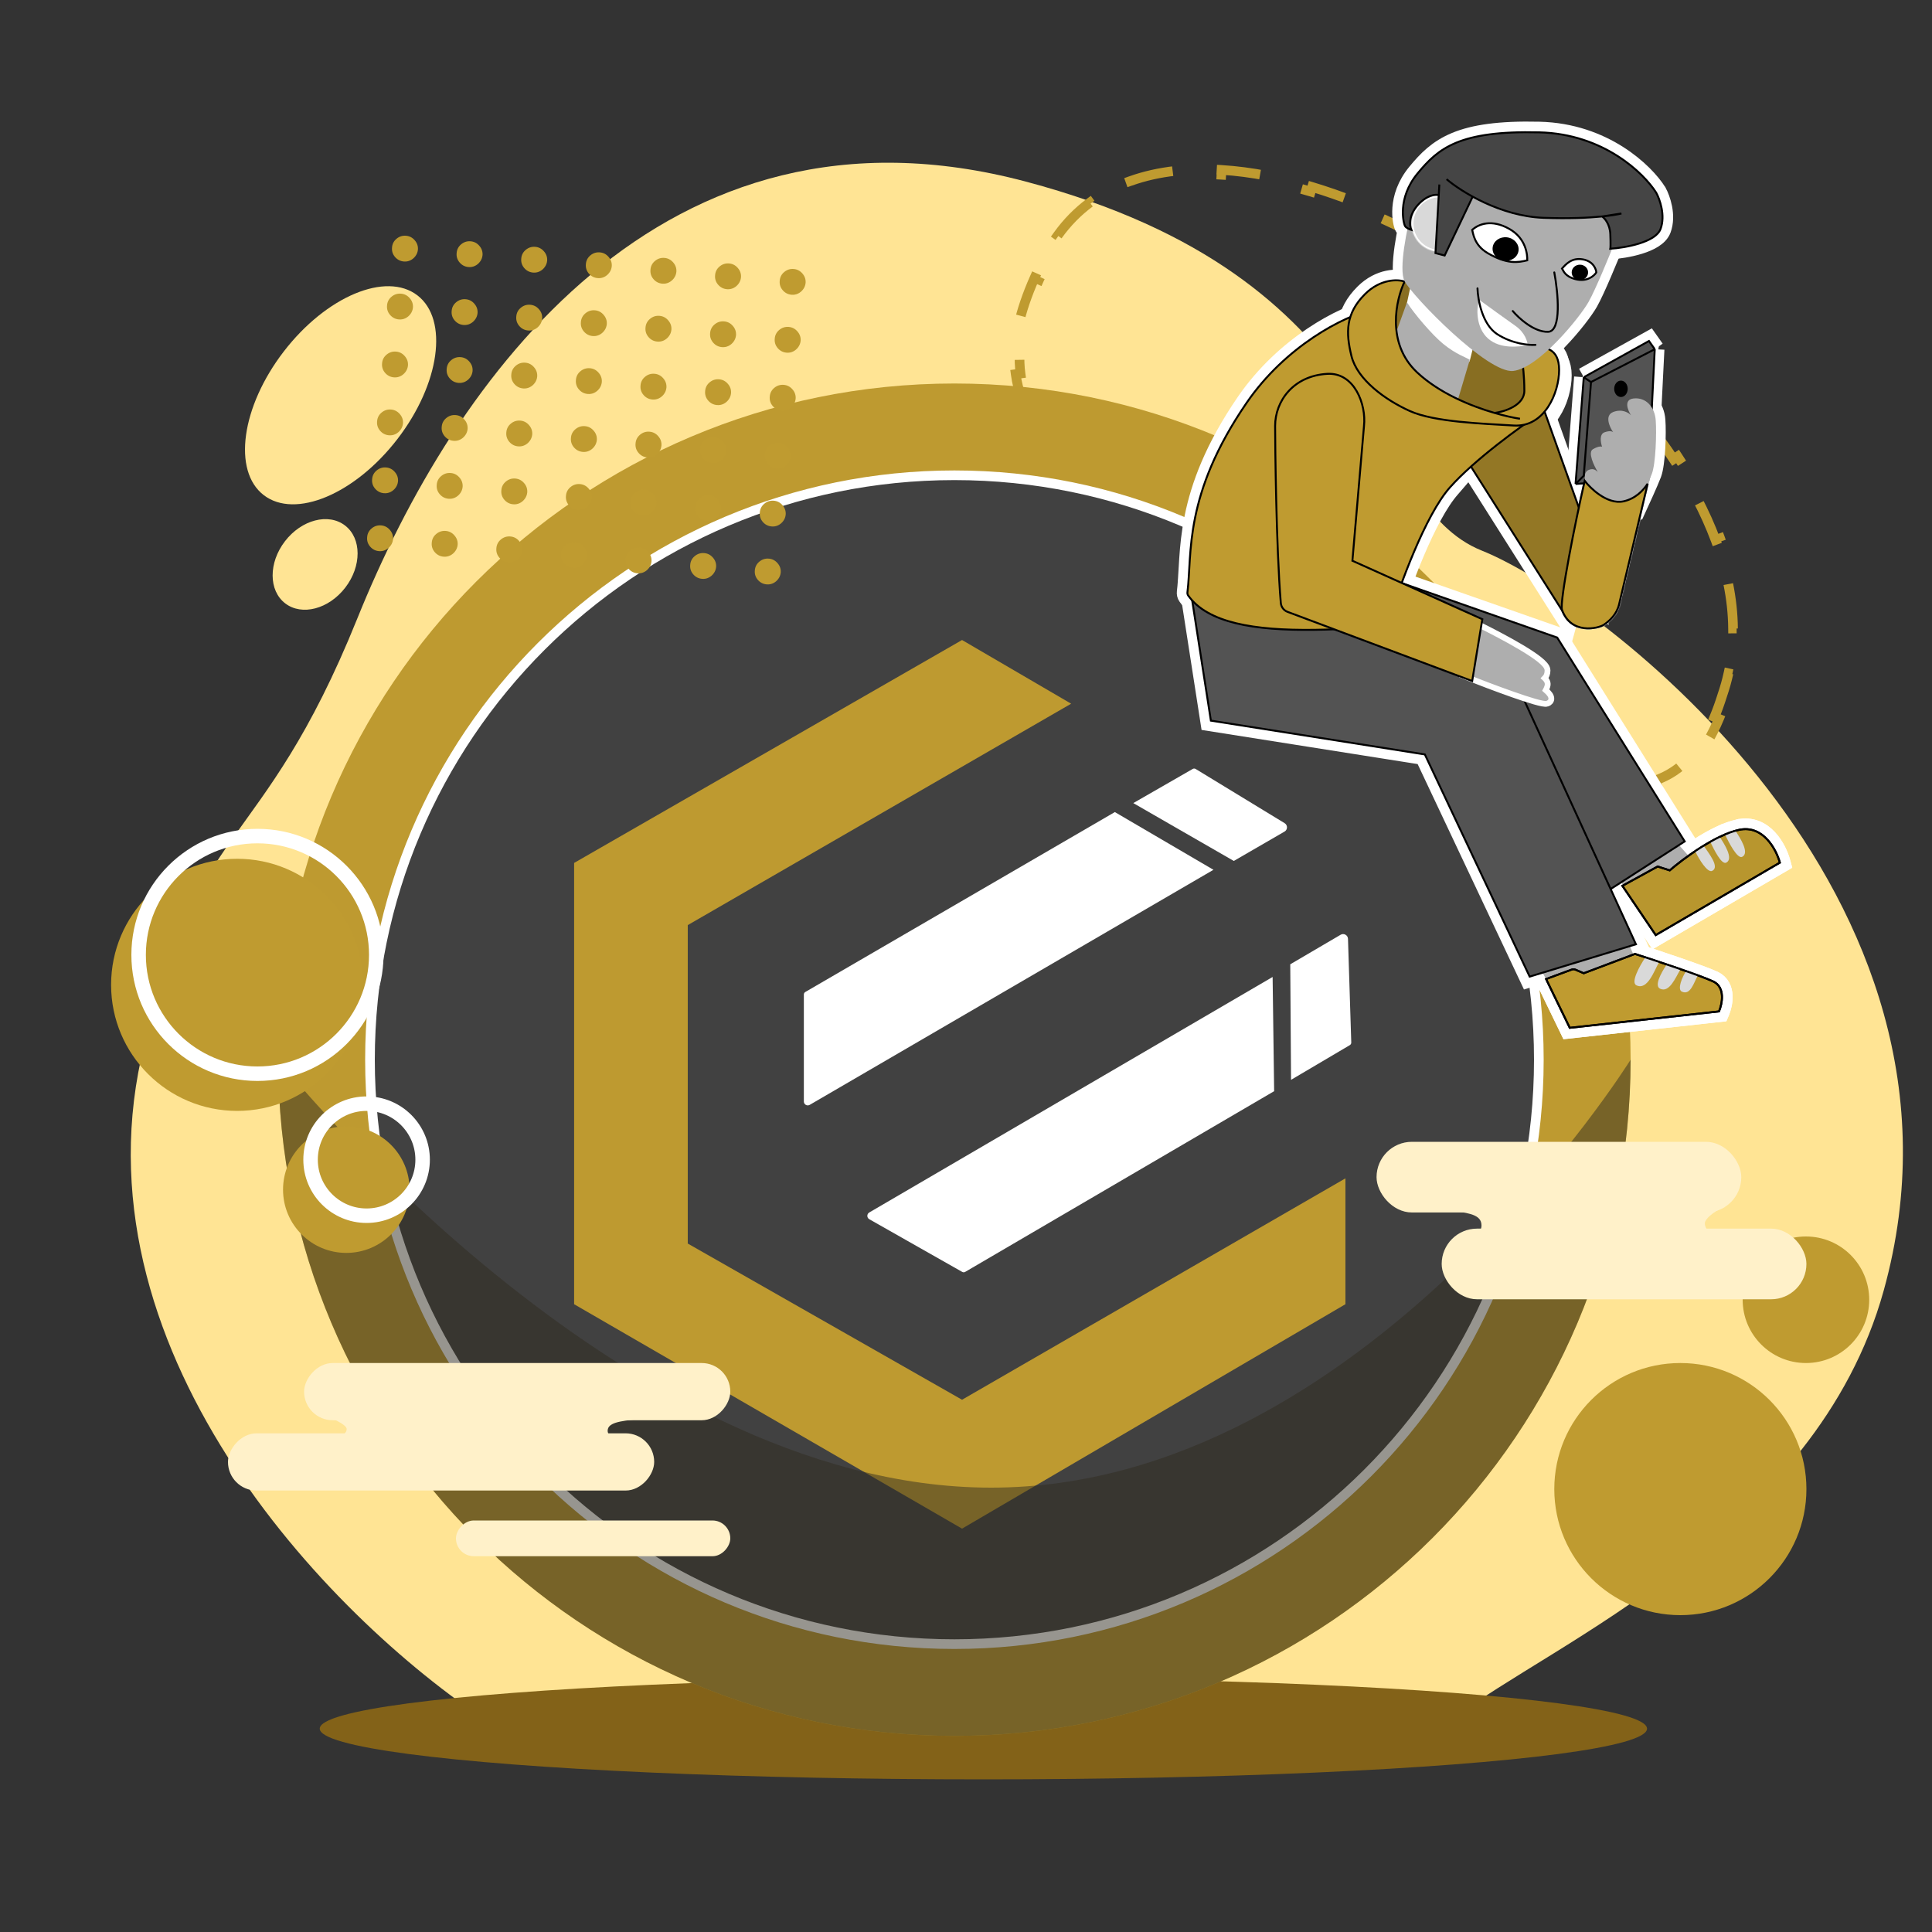 <svg width="2000" height="2000" viewBox="0 0 2000 2000" fill="none" xmlns="http://www.w3.org/2000/svg">
<rect x="0" y="0" width="2000" height="2000" fill="#333333" stroke="none"/>
<ellipse cx="352.586" cy="409.175" rx="74.259" ry="130.451" transform="rotate(37.578 352.586 409.175)" fill="#FFE494"/>
<ellipse cx="326.205" cy="584.297" rx="39.378" ry="50.829" transform="rotate(37.578 326.205 584.297)" fill="#FFE494"/>
<path d="M146 1096C78.396 1406.48 348.667 1682.67 514 1788L1506 1778C1604.67 1702 1880 1588 1950 1336C2064.26 924.656 1654 618 1534 570C1414 522 1438 288 1062 188C686 88 470 392 370 640C270 888 200 848 146 1096Z" fill="#FFE494"/>
<ellipse cx="1018" cy="1789.5" rx="687" ry="52.5" fill="#836218"/>
<path d="M1783 719.464L1782.98 719.534L1782.96 719.605C1780.39 727.857 1777.66 735.369 1774.81 742.21L1779.42 744.136C1772.03 761.852 1763.7 775.329 1754.7 785.631L1750.94 782.342C1739.34 795.621 1726.66 803.292 1713.43 807.972L1715.09 812.686C1699.54 818.184 1683.32 819.732 1667.37 820.99L1666.98 816.006C1665.79 816.099 1664.6 816.191 1663.42 816.283C1648.12 817.468 1632.43 818.683 1617.89 823.361L1619.42 828.12C1605.03 832.749 1591.89 840.902 1580.92 856.24L1576.85 853.331C1568.74 864.668 1561.91 879.507 1556.57 898.956L1561.4 900.279C1557.7 913.729 1554.71 929.564 1552.51 948.226L1547.55 947.642C1546.65 955.319 1545.88 963.458 1545.26 972.089C1544.68 980.046 1543.67 987.731 1542.25 995.143L1547.16 996.086C1544.03 1012.39 1538.96 1027.46 1532.25 1041.26L1527.75 1039.07C1520.86 1053.24 1512.19 1066.03 1502.07 1077.43L1505.81 1080.75C1495.25 1092.64 1483.17 1103.04 1469.93 1111.93L1467.14 1107.78C1454.4 1116.34 1440.53 1123.47 1425.87 1129.16L1427.68 1133.82C1413.02 1139.5 1397.62 1143.74 1381.8 1146.53L1380.93 1141.61C1365.72 1144.29 1350.11 1145.59 1334.39 1145.5L1334.36 1150.5C1318.55 1150.41 1302.65 1148.93 1286.95 1146.04L1287.86 1141.13C1272.57 1138.31 1257.48 1134.14 1242.87 1128.58L1241.1 1133.25C1226.3 1127.62 1211.98 1120.6 1198.43 1112.17L1201.07 1107.92C1187.98 1099.77 1175.62 1090.28 1164.26 1079.43L1160.81 1083.05C1149.53 1072.27 1139.21 1060.18 1130.09 1046.75L1134.22 1043.94C1125.76 1031.47 1118.35 1017.81 1112.21 1002.95L1107.59 1004.86C1101.76 990.747 1097.05 975.579 1093.64 959.342L1098.53 958.313C1095.46 943.724 1093.45 928.233 1092.64 911.827L1087.65 912.074C1086.9 896.986 1087.15 881.154 1088.49 864.572L1093.47 864.976C1094.1 857.258 1094.96 849.372 1096.08 841.315C1096.29 839.797 1096.61 838.244 1097.03 836.679L1092.2 835.389C1093.11 831.969 1094.43 828.58 1096.02 825.41L1100.49 827.653C1101.22 826.184 1102.02 824.77 1102.87 823.437C1107.74 815.771 1112.35 808.295 1116.71 801.003L1112.42 798.438C1121.84 782.683 1130.07 767.806 1137.21 753.736L1141.67 755.999C1150.28 739.024 1157.34 723.18 1163.01 708.347L1158.34 706.563C1165.16 688.69 1169.92 672.356 1172.93 657.337L1177.83 658.319C1181.72 638.894 1182.76 621.518 1181.54 605.757L1176.56 606.142C1175.11 587.44 1170.4 571.232 1163.59 556.686L1168.11 554.565C1160.42 538.143 1150.19 523.864 1139.12 510.663L1135.29 513.876C1127.52 504.623 1119.27 495.824 1111.07 487.087C1107.55 483.33 1104.04 479.585 1100.58 475.821L1104.26 472.439C1092.52 459.657 1081.64 446.888 1073.11 432.803L1068.84 435.391C1060.23 421.159 1053.89 405.526 1051.47 387.334L1056.43 386.675C1054.51 372.271 1055.14 356.063 1059.3 337.358L1054.42 336.271C1057.71 321.534 1063.11 305.379 1071.05 287.511L1075.62 289.541C1078.88 282.203 1082.58 274.558 1086.75 266.585C1090.48 259.469 1094.55 252.845 1098.95 246.696L1094.89 243.785C1104.52 230.336 1115.69 219.036 1128.17 209.742L1131.16 213.752C1143.45 204.599 1157.09 197.435 1171.87 192.127L1170.18 187.422C1184.74 182.19 1200.32 178.726 1216.72 176.892L1217.28 181.861C1232.25 180.186 1247.95 179.895 1264.23 180.895L1264.53 175.904C1279.89 176.847 1295.71 178.919 1311.85 182.033L1310.91 186.942C1325.97 189.847 1341.34 193.674 1356.89 198.351L1358.33 193.563C1373.26 198.055 1388.35 203.32 1403.49 209.293L1401.65 213.944C1416.11 219.65 1430.62 226.01 1445.1 232.969L1447.27 228.462C1461.48 235.292 1475.65 242.693 1489.7 250.61L1487.25 254.966C1500.95 262.689 1514.54 270.908 1527.93 279.575L1530.65 275.377C1543.99 284.007 1557.13 293.076 1570.01 302.536L1567.05 306.565C1579.83 315.954 1592.34 325.73 1604.5 335.844L1607.7 331.999C1620.01 342.235 1631.98 352.816 1643.51 363.693L1640.08 367.331C1651.7 378.279 1662.87 389.526 1673.53 401.02L1677.19 397.621C1688.18 409.471 1698.62 421.586 1708.44 433.912L1704.53 437.027C1714.53 449.594 1723.87 462.373 1732.46 475.304L1736.62 472.539C1745.6 486.067 1753.77 499.771 1761.02 513.584L1756.59 515.908C1764.09 530.203 1770.59 544.597 1775.96 559.014L1780.65 557.266C1786.34 572.513 1790.8 587.808 1793.9 603.064L1789 604.061C1792.18 619.69 1793.9 635.246 1794.03 650.638L1799.03 650.598C1799.16 666.584 1797.6 682.427 1794.2 698.025L1789.31 696.959C1787.66 704.524 1785.56 712.03 1783 719.464Z" stroke="#BF9B30" stroke-width="10" stroke-dasharray="50 50"/>
<path d="M988 1797C1374.6 1797 1688 1483.6 1688 1097C1688 710.401 1374.6 397 988 397C601.401 397 288 710.401 288 1097C288 1483.6 601.401 1797 988 1797Z" fill="#BE9A30"/>
<path d="M988 1702C1322.13 1702 1593 1431.13 1593 1097C1593 762.868 1322.13 492 988 492C653.868 492 383 762.868 383 1097C383 1431.13 653.868 1702 988 1702Z" fill="#414141" stroke="white" stroke-width="10"/>
<path d="M995.907 662.54L1108.85 728.472L711.972 957.665V1287.32L995.907 1449.01L1392.79 1219.82V1350.12L995.907 1582.45L594.32 1350.12V893.302L995.907 662.54Z" fill="#BE9A30"/>
<path d="M1154.09 840.652L1256.17 900.406L838.226 1143.74C835.527 1145.32 832.141 1143.37 832.141 1140.25V1029.53C832.141 1028.44 832.715 1027.44 833.651 1026.9L1154.09 840.652Z" fill="white"/>
<path d="M1318.99 1129.59L1317.41 1011.35L899.87 1255.14C897.174 1256.72 897.2 1260.62 899.915 1262.16L996.119 1316.69C997.06 1317.22 998.213 1317.21 999.148 1316.67L1318.99 1129.59Z" fill="white"/>
<path d="M1277.23 891.252L1173.18 831.362L1234.68 796.008C1235.64 795.455 1236.83 795.47 1237.77 796.047L1329.85 852.146C1333.13 854.144 1333.08 858.923 1329.75 860.846L1277.23 891.252Z" fill="white"/>
<path d="M1335.67 998.234L1336.48 1117.84L1397.34 1081.91C1398.29 1081.35 1398.86 1080.31 1398.83 1079.2L1395.43 971.862C1395.31 968.024 1391.12 965.715 1387.81 967.657L1335.67 998.234Z" fill="white"/>
<g style="mix-blend-mode:multiply" opacity="0.5">
<path d="M988 1797C1374.6 1797 1688 1483.6 1688 1097C1688 1097 1412.6 1540 1026 1540C639.401 1540 288 1097 288 1097C288 1483.6 601.401 1797 988 1797Z" fill="#302B1F"/>
</g>
<path d="M1684 923.5L1674 905L1721.5 856L1751.5 890L1757.5 898L1684 923.5Z" fill="#AEAEAE" stroke="white" stroke-width="20"/>
<path d="M1605 1022L1591 996L1680.5 963.5L1692.5 992L1605 1022Z" fill="#AEAEAE" stroke="white" stroke-width="20"/>
<path d="M1612 660L1448 602.5V683.5L1569 730.5L1658.5 926L1744 871L1612 660Z" fill="#535353" stroke="white" stroke-width="20"/>
<path fill-rule="evenodd" clip-rule="evenodd" d="M1447 601.09L1612.66 659.172L1745.37 871.307L1658.07 927.465L1568.26 731.285L1447 684.184V601.09ZM1449 603.91V682.816L1569.74 729.715L1658.93 924.535L1742.63 870.693L1611.34 660.828L1449 603.91Z" fill="black" stroke="white" stroke-width="20"/>
<path d="M1253.5 746L1232.5 611H1304.5L1577 723L1693.5 977.5L1583.5 1011L1475 781L1253.5 746Z" fill="#535353" stroke="white" stroke-width="20"/>
<path fill-rule="evenodd" clip-rule="evenodd" d="M1231.33 610H1304.7L1577.74 722.225L1694.88 978.123L1582.96 1012.21L1474.32 781.905L1252.62 746.874L1231.33 610ZM1233.67 612L1254.38 745.126L1475.68 780.095L1584.04 1009.79L1692.11 976.876L1576.25 723.775L1304.3 612H1233.67Z" fill="black" stroke="white" stroke-width="20"/>
<path d="M1534.47 640.556L1523.43 635.036L1520.32 646.98L1507.82 694.98L1505.59 703.54L1513.82 706.797C1526.72 711.909 1546.43 719.46 1563.61 725.497C1572.18 728.508 1580.27 731.194 1586.62 733.012C1589.77 733.914 1592.7 734.663 1595.14 735.118C1596.35 735.344 1597.65 735.54 1598.93 735.611C1599.85 735.663 1602.17 735.765 1604.59 734.833C1608.19 733.449 1612.46 730.091 1612.92 724.14C1613.25 719.667 1611.08 716.211 1610 714.676C1609.53 714.011 1609.01 713.362 1608.47 712.736C1608.51 712.615 1608.54 712.494 1608.58 712.373C1609.85 708.127 1609.01 704.495 1607.56 701.709C1608.5 699.413 1609 696.814 1609 694C1609 689.148 1606.25 685.443 1604.69 683.581C1602.79 681.314 1600.36 679.131 1597.82 677.113C1592.7 673.038 1585.87 668.612 1578.62 664.287C1564.04 655.588 1546.52 646.578 1534.47 640.556ZM1593.67 726.223C1593.67 726.223 1593.66 726.218 1593.66 726.207C1593.66 726.218 1593.67 726.223 1593.67 726.223Z" fill="#AEAEAE" stroke="white" stroke-width="20"/>
<mask id="path-21-outside-1_1067_301" maskUnits="userSpaceOnUse" x="1487.36" y="620.133" width="142" height="132" fill="black">
<rect fill="white" x="1487.36" y="620.133" width="142" height="132"/>
<path fill-rule="evenodd" clip-rule="evenodd" d="M1517.5 652.259L1532.68 644.133C1544.71 650.146 1562.13 659.103 1576.57 667.722C1583.78 672.017 1590.42 676.335 1595.33 680.243C1597.77 682.185 1599.98 684.176 1601.62 686.147C1603.07 687.875 1605 690.639 1605 694C1605 697.124 1604.28 699.782 1602.99 701.908C1604.62 704.138 1605.91 707.348 1604.75 711.224C1604.49 712.078 1604.21 712.914 1603.89 713.711C1604.93 714.735 1605.93 715.841 1606.73 716.98C1607.68 718.322 1609.16 720.802 1608.93 723.837C1608.63 727.759 1605.83 730.069 1603.16 731.1C1601.57 731.709 1599.98 731.663 1599.15 731.617C1598.12 731.559 1596.99 731.396 1595.87 731.186C1593.61 730.765 1590.82 730.055 1587.72 729.167C1581.48 727.381 1573.48 724.726 1564.94 721.723C1547.82 715.709 1528.17 708.179 1515.29 703.078L1510.36 701.124L1517.5 652.259ZM1600.47 718.795C1599 717.218 1597.11 715.675 1595.5 714.5C1596.47 714.823 1597.72 713.581 1598.89 709.863C1598.93 709.744 1598.96 709.623 1599 709.5C1599.37 708.274 1599.15 707.143 1598.6 706.134C1597.34 703.849 1594.35 702.194 1592.5 701.5C1593.42 701.763 1596.93 701.432 1598.37 697.752C1598.76 696.762 1599 695.529 1599 694C1599 685.647 1560.24 664.806 1535.48 652.259C1533.56 651.286 1531.73 650.363 1530 649.5L1517.5 697.5C1543.17 707.667 1595.8 727.5 1601 725.5C1604.27 724.242 1602.97 721.469 1600.47 718.795Z"/>
</mask>
<path fill-rule="evenodd" clip-rule="evenodd" d="M1517.5 652.259L1532.68 644.133C1544.71 650.146 1562.13 659.103 1576.57 667.722C1583.78 672.017 1590.42 676.335 1595.33 680.243C1597.77 682.185 1599.98 684.176 1601.62 686.147C1603.07 687.875 1605 690.639 1605 694C1605 697.124 1604.28 699.782 1602.99 701.908C1604.62 704.138 1605.91 707.348 1604.75 711.224C1604.49 712.078 1604.21 712.914 1603.89 713.711C1604.93 714.735 1605.93 715.841 1606.73 716.98C1607.68 718.322 1609.16 720.802 1608.93 723.837C1608.63 727.759 1605.83 730.069 1603.16 731.1C1601.57 731.709 1599.98 731.663 1599.15 731.617C1598.12 731.559 1596.99 731.396 1595.87 731.186C1593.61 730.765 1590.82 730.055 1587.72 729.167C1581.48 727.381 1573.48 724.726 1564.94 721.723C1547.82 715.709 1528.17 708.179 1515.29 703.078L1510.36 701.124L1517.5 652.259ZM1600.47 718.795C1599 717.218 1597.11 715.675 1595.5 714.5C1596.47 714.823 1597.72 713.581 1598.89 709.863C1598.93 709.744 1598.96 709.623 1599 709.5C1599.37 708.274 1599.15 707.143 1598.6 706.134C1597.34 703.849 1594.35 702.194 1592.5 701.5C1593.42 701.763 1596.93 701.432 1598.37 697.752C1598.76 696.762 1599 695.529 1599 694C1599 685.647 1560.24 664.806 1535.48 652.259C1533.56 651.286 1531.73 650.363 1530 649.5L1517.5 697.5C1543.17 707.667 1595.8 727.5 1601 725.5C1604.27 724.242 1602.97 721.469 1600.47 718.795Z" fill="white"/>
<path d="M1532.68 644.133L1541.63 626.245L1532.37 621.616L1523.25 626.5L1532.68 644.133ZM1517.5 652.259L1508.06 634.625L1499.17 639.385L1497.71 649.366L1517.5 652.259ZM1576.57 667.722L1586.82 650.546L1586.82 650.546L1576.57 667.722ZM1595.33 680.243L1607.79 664.594L1607.79 664.594L1595.33 680.243ZM1601.62 686.147L1616.97 673.316L1616.97 673.316L1601.62 686.147ZM1602.99 701.908L1585.88 691.56L1578.98 702.959L1586.84 713.712L1602.99 701.908ZM1604.75 711.224L1585.59 705.477L1585.59 705.477L1604.75 711.224ZM1603.89 713.711L1585.34 706.237L1580.33 718.653L1589.9 728.011L1603.89 713.711ZM1606.73 716.98L1590.38 728.504L1590.38 728.504L1606.73 716.98ZM1608.93 723.837L1628.87 725.352L1628.87 725.352L1608.93 723.837ZM1603.16 731.1L1610.33 749.767L1610.33 749.767L1603.16 731.1ZM1599.15 731.617L1598.04 751.586L1598.04 751.586L1599.15 731.617ZM1595.87 731.186L1592.2 750.847L1592.2 750.847L1595.87 731.186ZM1587.72 729.167L1582.21 748.394L1582.21 748.394L1587.72 729.167ZM1564.94 721.723L1558.31 740.592L1558.31 740.592L1564.94 721.723ZM1515.29 703.078L1522.66 684.484L1522.66 684.484L1515.29 703.078ZM1510.36 701.124L1490.57 698.231L1488.28 713.89L1502.99 719.718L1510.36 701.124ZM1600.47 718.795L1585.85 732.445L1585.85 732.445L1600.47 718.795ZM1595.5 714.5L1601.83 695.526L1583.7 730.648L1595.5 714.5ZM1598.89 709.863L1617.97 715.86L1617.97 715.86L1598.89 709.863ZM1599 709.5L1618.16 715.247L1618.16 715.247L1599 709.5ZM1598.6 706.134L1581.07 715.775L1581.07 715.775L1598.6 706.134ZM1592.5 701.5L1598 682.269L1585.48 720.226L1592.5 701.5ZM1598.37 697.752L1616.99 705.065L1616.99 705.065L1598.37 697.752ZM1535.48 652.259L1544.52 634.419L1544.52 634.419L1535.48 652.259ZM1530 649.5L1538.95 631.611L1516.87 620.572L1510.65 644.46L1530 649.5ZM1517.5 697.5L1498.15 692.46L1493.69 709.579L1510.14 716.094L1517.5 697.5ZM1601 725.5L1593.82 706.833L1593.82 706.833L1601 725.5ZM1523.25 626.5L1508.06 634.625L1526.94 669.893L1542.12 661.767L1523.25 626.5ZM1586.82 650.546C1571.7 641.529 1553.74 632.302 1541.63 626.245L1523.74 662.022C1535.68 667.991 1552.55 676.676 1566.33 684.898L1586.82 650.546ZM1607.79 664.594C1601.82 659.849 1594.27 654.991 1586.82 650.546L1566.33 684.898C1573.28 689.043 1579.02 692.821 1582.88 695.891L1607.79 664.594ZM1616.97 673.316C1614.08 669.868 1610.71 666.918 1607.79 664.594L1582.88 695.891C1584.84 697.452 1585.87 698.484 1586.28 698.977L1616.97 673.316ZM1625 694C1625 683.198 1618.99 675.733 1616.97 673.316L1586.28 698.977C1586.5 699.244 1586.27 699.023 1585.97 698.408C1585.64 697.752 1585 696.206 1585 694H1625ZM1620.11 712.256C1623.53 706.585 1625 700.242 1625 694H1585C1585 694.005 1585.02 692.98 1585.88 691.56L1620.11 712.256ZM1623.9 716.971C1627.41 705.271 1623.17 695.624 1619.14 690.105L1586.84 713.712C1586.49 713.22 1585.86 712.215 1585.48 710.678C1585.07 708.979 1585.1 707.127 1585.59 705.477L1623.9 716.971ZM1622.44 721.185C1623.03 719.702 1623.51 718.271 1623.9 716.971L1585.59 705.477C1585.47 705.885 1585.38 706.125 1585.34 706.237L1622.44 721.185ZM1623.08 705.457C1621.36 703.029 1619.49 700.992 1617.87 699.411L1589.9 728.011C1590.12 728.222 1590.27 728.382 1590.36 728.489C1590.46 728.599 1590.45 728.605 1590.38 728.504L1623.08 705.457ZM1628.87 725.352C1629.65 715.131 1624.71 707.774 1623.08 705.457L1590.38 728.504C1590.37 728.489 1590.01 727.989 1589.66 727.107C1589.3 726.182 1588.82 724.502 1588.99 722.322L1628.87 725.352ZM1610.33 749.767C1617.38 747.058 1627.79 739.611 1628.87 725.352L1588.99 722.322C1589.2 719.553 1590.4 717.032 1592.03 715.215C1593.47 713.606 1594.96 712.823 1595.98 712.433L1610.33 749.767ZM1598.04 751.586C1599.42 751.663 1604.59 751.975 1610.33 749.767L1595.98 712.433C1597.4 711.885 1598.56 711.728 1599.19 711.675C1599.84 711.62 1600.3 711.65 1600.27 711.649L1598.04 751.586ZM1592.2 750.847C1593.76 751.137 1595.81 751.462 1598.04 751.586L1600.27 711.649C1600.38 711.655 1600.38 711.659 1600.22 711.639C1600.08 711.619 1599.85 711.584 1599.54 711.525L1592.2 750.847ZM1582.21 748.394C1585.55 749.35 1589.04 750.256 1592.2 750.847L1599.54 711.525C1598.19 711.273 1596.09 710.76 1593.22 709.939L1582.21 748.394ZM1558.31 740.592C1566.97 743.637 1575.41 746.446 1582.21 748.394L1593.22 709.939C1587.55 708.316 1579.99 705.814 1571.57 702.854L1558.31 740.592ZM1507.93 721.673C1520.95 726.831 1540.86 734.462 1558.31 740.592L1571.57 702.854C1554.78 696.956 1535.39 689.527 1522.66 684.484L1507.93 721.673ZM1502.99 719.718L1507.93 721.673L1522.66 684.484L1517.72 682.529L1502.99 719.718ZM1615.09 705.146C1612.43 702.296 1609.44 699.918 1607.3 698.352L1583.7 730.648C1584.17 730.987 1584.64 731.361 1585.07 731.726C1585.52 732.107 1585.77 732.357 1585.85 732.445L1615.09 705.146ZM1589.18 733.474C1601.85 737.699 1610.43 729.113 1612.82 726.086C1615.62 722.545 1617.1 718.612 1617.97 715.86L1579.81 703.866C1579.51 704.832 1579.79 703.379 1581.42 701.307C1582.28 700.222 1584.26 698 1587.69 696.369C1591.59 694.519 1596.67 693.807 1601.83 695.526L1589.18 733.474ZM1617.97 715.86C1618.03 715.656 1618.1 715.452 1618.16 715.247L1579.84 703.752C1579.83 703.795 1579.82 703.833 1579.81 703.866L1617.97 715.86ZM1618.16 715.247C1620.32 708.035 1618.8 701.37 1616.12 696.492L1581.07 715.775C1580.36 714.479 1579.64 712.692 1579.33 710.477C1579.02 708.2 1579.2 705.894 1579.84 703.753L1618.16 715.247ZM1616.12 696.492C1613.41 691.571 1609.6 688.468 1607.16 686.778C1604.53 684.957 1601.82 683.636 1599.52 682.773L1585.48 720.226C1585.03 720.057 1584.74 719.911 1584.39 719.663C1584.17 719.512 1583.74 719.196 1583.21 718.664C1582.69 718.145 1581.86 717.203 1581.07 715.775L1616.12 696.492ZM1587.01 720.73C1590.61 721.76 1593.82 721.634 1595.74 721.428C1598.07 721.178 1600.63 720.569 1603.22 719.445C1608.72 717.05 1614.12 712.366 1616.99 705.065L1579.76 690.439C1581.18 686.818 1584.1 684.139 1587.26 682.764C1588.67 682.15 1590.09 681.804 1591.47 681.657C1592.42 681.554 1594.85 681.371 1598 682.269L1587.01 720.73ZM1616.99 705.065C1618.43 701.389 1619 697.619 1619 694H1579C1579 693.439 1579.09 692.134 1579.76 690.439L1616.99 705.065ZM1619 694C1619 685.921 1614.75 680.144 1612.94 677.876C1610.61 674.94 1607.82 672.383 1605.3 670.305C1600.19 666.08 1593.63 661.721 1586.97 657.643C1573.47 649.387 1557.01 640.748 1544.52 634.419L1526.44 670.099C1538.71 676.317 1554.01 684.372 1566.09 691.762C1572.21 695.507 1576.88 698.709 1579.81 701.132C1581.32 702.378 1581.75 702.918 1581.63 702.77C1581.55 702.672 1581.03 702.012 1580.47 700.826C1579.93 699.679 1579 697.29 1579 694H1619ZM1544.52 634.419C1542.57 633.428 1540.7 632.489 1538.95 631.611L1521.06 667.388C1522.76 668.238 1524.56 669.144 1526.44 670.099L1544.52 634.419ZM1510.14 716.094C1523.11 721.235 1542.95 728.836 1560.3 734.931C1568.93 737.964 1577.23 740.726 1583.86 742.626C1587.13 743.561 1590.41 744.409 1593.3 744.949C1594.73 745.214 1596.5 745.491 1598.37 745.595C1599.53 745.66 1603.66 745.904 1608.18 744.167L1593.82 706.833C1596.08 705.965 1597.93 705.758 1598.74 705.692C1599.67 705.615 1600.34 705.643 1600.61 705.658C1601.12 705.687 1601.21 705.733 1600.64 705.627C1599.56 705.426 1597.67 704.972 1594.88 704.171C1589.38 702.596 1581.94 700.14 1573.56 697.193C1556.87 691.33 1537.56 683.931 1524.87 678.905L1510.14 716.094ZM1608.18 744.167C1611.54 742.875 1616.29 740.219 1619.62 734.883C1623.15 729.219 1623.39 723.281 1622.53 718.878C1621.15 711.741 1616.66 706.826 1615.09 705.146L1585.85 732.445C1585.95 732.551 1585.67 732.274 1585.25 731.622C1584.92 731.104 1583.81 729.312 1583.26 726.478C1582.64 723.26 1582.74 718.419 1585.68 713.712C1588.41 709.333 1592.1 707.496 1593.82 706.833L1608.18 744.167ZM1497.71 649.366L1490.57 698.231L1530.15 704.017L1537.29 655.152L1497.71 649.366ZM1510.65 644.46L1498.15 692.46L1536.86 702.54L1549.36 654.54L1510.65 644.46Z" fill="white" mask="url(#path-21-outside-1_1067_301)"/>
<path d="M1713 361.5C1711.67 387 1709 439.9 1709 447.5L1704 484L1700 496L1631 501L1639.5 390.5L1707 353L1713 361.5Z" fill="#535353"/>
<path d="M1713 361.5C1711.67 387 1709 439.9 1709 447.5L1704 484M1713 361.5L1707 353L1639.5 390.5M1713 361.5L1647 395.5M1639.5 390.5L1631 501M1639.5 390.5L1647 395.5M1631 501L1700 496L1704 484M1631 501L1639.5 492.5M1704 484L1639.5 492.5M1639.5 492.5L1647 395.5" stroke="white" stroke-width="20"/>
<path fill-rule="evenodd" clip-rule="evenodd" d="M1701 380L1704.5 376H1708C1706.67 401.524 1710 439.935 1710 447.5V447.568L1704.98 484.228L1700.74 496.949L1629.91 502.082L1656.5 404L1701 380ZM1647.07 399.5L1632.2 498.382L1638.53 492.055L1654.5 401.5H1658.93L1647.07 399.5ZM1654.5 401.5L1640.59 491.348L1703.11 483.108L1708 447.432C1708.02 439.73 1703.15 399.99 1704.5 374L1654.5 401.5ZM1704.5 374L1656.5 399.5V400.165L1703 383L1704.5 374ZM1702.55 485.2L1639.97 493.447L1633.61 499.809L1699.26 495.051L1702.55 485.2Z" fill="black"/>
<path d="M1654.5 401.5L1638.53 492.055L1632.2 498.382L1647.07 399.5L1658.93 401.5H1654.5ZM1654.5 401.5L1640.59 491.348L1703.11 483.108L1708 447.432C1708.02 439.73 1703.15 399.99 1704.5 374M1654.5 401.5L1704.5 374M1704.5 374L1656.5 399.5V400.165L1703 383L1704.5 374ZM1701 380L1704.5 376H1708C1706.67 401.524 1710 439.935 1710 447.5V447.568L1704.98 484.228L1700.74 496.949L1629.91 502.082L1656.5 404L1701 380ZM1639.97 493.447L1702.55 485.2L1699.26 495.051L1633.61 499.809L1639.97 493.447Z" stroke="white" stroke-width="20"/>
<path d="M1644.5 486.5C1638.9 488.9 1640.17 497.833 1642.5 501C1644.67 512 1649.5 534.4 1651.5 536C1653.5 537.6 1680 532 1693 529C1697.33 519.667 1706.8 498.9 1710 490.5C1714 480 1715 448.5 1714 435C1713 421.5 1704 411 1691 412.5C1680.6 413.7 1685 424.667 1688.5 430C1686.17 427.333 1679.2 422.9 1670 426.5C1660.8 430.1 1666.17 442 1670 447.5C1669.33 446.666 1666.6 445.5 1661 447.5C1655.4 449.5 1657 458.333 1658.5 462.5C1657.67 462 1654.6 461.8 1649 465C1643.4 468.2 1650 482 1654 488.5C1652.5 487.5 1650.1 484.1 1644.5 486.5Z" fill="#AEAEAE" stroke="white" stroke-width="20"/>
<path d="M1622.5 640.5L1514.5 470L1597.5 422L1645.5 556.5L1622.5 640.5Z" fill="#937725" stroke="white" stroke-width="20"/>
<path fill-rule="evenodd" clip-rule="evenodd" d="M1594 443.5L1646.55 556.461L1622.87 642.948L1513.1 469.656L1594 443.5ZM1515.9 470.345L1622.13 638.053L1644.45 556.54L1590 450L1515.9 470.345Z" fill="black" stroke="white" stroke-width="20"/>
<path d="M1290.5 417C1330.84 358.153 1391.17 327.333 1419 321C1424.17 339.833 1438.8 383.1 1456 405.5C1473.2 427.9 1546.5 431.333 1585.5 429.5C1565 443 1526.6 475.7 1501 504.5C1475.4 533.3 1448.67 607.167 1438.5 640.5C1439 644 1424.1 651.2 1360.5 652C1298.03 652.786 1250.22 644.792 1230.07 616.551C1229.36 615.564 1229.09 614.352 1229.24 613.148C1234.2 572.816 1225.01 512.527 1290.5 417Z" fill="#BF9B30" stroke="white" stroke-width="20"/>
<path fill-rule="evenodd" clip-rule="evenodd" d="M1419.71 319.812L1419.96 320.735C1422.54 330.117 1427.48 345.605 1433.92 361.538C1440.36 377.487 1448.28 393.801 1456.79 404.891C1460.89 410.231 1469 414.477 1479.71 417.767C1490.37 421.044 1503.42 423.32 1517.19 424.843C1544.72 427.89 1534.54 446.915 1554 446L1551.5 449.161L1556 446C1535.51 459.493 1527.26 476.469 1501.75 505.164C1489.07 519.43 1476.04 544.96 1464.88 571.191C1453.79 597.293 1444.6 623.961 1439.51 640.611C1439.53 641.354 1439.18 642.045 1438.64 642.638C1438.04 643.297 1437.14 643.934 1435.92 644.552C1433.48 645.792 1429.58 647.067 1423.74 648.243C1412.03 650.598 1392.34 652.599 1360.51 653C1329.25 653.393 1301.58 651.591 1279.18 646.132C1256.79 640.674 1239.53 631.529 1229.25 617.132C1228.39 615.923 1228.07 614.455 1228.25 613.026C1229.11 606.05 1229.54 598.489 1230.01 590.211C1230.22 586.567 1230.43 582.784 1230.7 578.851C1231.56 566.013 1232.92 551.661 1236.19 535.573C1242.73 503.383 1256.86 464.305 1289.68 416.434C1330.17 357.374 1390.71 326.412 1418.78 320.025L1419.71 319.812ZM1418.29 322.193C1390.3 328.938 1331.08 359.582 1291.33 417.565C1258.65 465.222 1244.63 504.052 1238.15 535.971C1234.91 551.937 1233.55 566.19 1232.69 578.985C1232.43 582.864 1232.22 586.618 1232.01 590.248C1231.54 598.561 1231.1 606.226 1230.23 613.27C1230.11 614.248 1230.33 615.205 1230.88 615.97C1240.76 629.814 1257.49 638.786 1279.65 644.189C1301.81 649.59 1329.28 651.392 1360.49 651C1392.26 650.6 1411.82 648.602 1423.34 646.282C1429.11 645.121 1432.81 643.889 1435.01 642.769C1436.12 642.208 1436.79 641.702 1437.16 641.294C1437.53 640.887 1437.52 640.677 1437.51 640.641L1437.48 640.421L1437.54 640.208C1442.64 623.513 1451.87 596.679 1463.04 570.409C1474.2 544.173 1487.33 518.369 1500.25 503.836C1524.77 476.257 1523.67 454.651 1545.5 440C1525.96 440.752 1542.99 429.711 1516.97 426.831C1503.13 425.301 1489.95 423.008 1479.12 419.679C1468.34 416.365 1459.71 411.969 1455.21 406.109C1446.52 394.799 1438.52 378.28 1432.06 362.287C1425.8 346.791 1420.95 331.715 1418.29 322.193Z" fill="black" stroke="white" stroke-width="20"/>
<path d="M1461 290.5L1448.5 292C1439.33 301.667 1420.8 321.4 1420 323C1419 325 1469.5 408 1471 409.5C1472.5 411 1560.5 432.5 1569 431C1577.5 429.5 1591 407 1590.5 399.5C1590 392 1570.5 369.5 1560.5 351C1552.5 336.2 1490.83 304.5 1461 290.5Z" fill="#886E22" stroke="white" stroke-width="20"/>
<path fill-rule="evenodd" clip-rule="evenodd" d="M1461.08 289.986L1461.21 290.047C1476.14 297.051 1499.02 308.482 1519.18 320.016C1529.26 325.782 1538.67 331.579 1546.06 336.865C1549.76 339.508 1552.96 342.028 1555.49 344.357C1558.01 346.681 1559.9 348.839 1560.94 350.762C1565.33 358.89 1571.57 367.797 1577.23 375.883C1577.99 376.968 1578.74 378.038 1579.47 379.089C1582.56 383.525 1585.37 387.633 1587.44 391.104C1588.47 392.839 1589.32 394.425 1589.93 395.82C1590.54 397.208 1590.93 398.443 1591 399.467C1591.13 401.466 1590.34 404.371 1589.01 407.567C1587.67 410.786 1585.75 414.375 1583.54 417.772C1581.34 421.167 1578.85 424.385 1576.37 426.855C1573.9 429.306 1571.37 431.089 1569.09 431.492C1568.49 431.597 1567.6 431.597 1566.48 431.521C1565.35 431.444 1563.96 431.288 1562.34 431.063C1559.11 430.614 1554.95 429.89 1550.22 428.975C1540.74 427.145 1528.89 424.55 1517.26 421.862C1505.63 419.174 1494.22 416.392 1485.62 414.187C1481.33 413.085 1477.73 412.127 1475.16 411.397C1473.87 411.032 1472.84 410.723 1472.1 410.48C1471.73 410.359 1471.43 410.252 1471.2 410.162C1471.09 410.117 1470.99 410.073 1470.91 410.03C1470.84 409.996 1470.73 409.937 1470.65 409.853C1470.56 409.768 1470.44 409.599 1470.31 409.41C1470.16 409.204 1469.98 408.924 1469.75 408.577C1469.3 407.883 1468.67 406.91 1467.91 405.701C1466.39 403.282 1464.3 399.907 1461.83 395.894C1456.9 387.869 1450.48 377.289 1444.13 366.694C1437.79 356.099 1431.52 345.487 1426.9 337.396C1424.59 333.352 1422.69 329.933 1421.4 327.461C1420.75 326.226 1420.26 325.219 1419.93 324.485C1419.77 324.12 1419.65 323.81 1419.58 323.566C1419.54 323.446 1419.51 323.327 1419.49 323.217C1419.48 323.133 1419.46 322.951 1419.55 322.776C1419.63 322.626 1419.78 322.418 1419.96 322.188C1420.14 321.945 1420.39 321.64 1420.7 321.282C1421.3 320.565 1422.13 319.621 1423.13 318.507C1425.12 316.278 1427.8 313.356 1430.74 310.185C1436.63 303.841 1443.55 296.49 1448.14 291.656L1448.26 291.525L1461.08 289.986ZM1448.74 292.475C1444.16 297.308 1437.3 304.582 1431.48 310.865C1428.54 314.035 1425.86 316.951 1423.87 319.174C1422.88 320.286 1422.06 321.221 1421.46 321.928C1421.16 322.281 1420.92 322.574 1420.75 322.8C1420.62 322.958 1420.54 323.07 1420.5 323.142C1420.5 323.175 1420.51 323.218 1420.53 323.273C1420.59 323.461 1420.69 323.73 1420.85 324.083C1421.16 324.786 1421.64 325.769 1422.29 326.998C1423.57 329.453 1425.46 332.859 1427.77 336.9C1432.38 344.982 1438.65 355.588 1444.99 366.18C1451.33 376.773 1457.75 387.349 1462.68 395.371C1465.15 399.382 1467.24 402.753 1468.76 405.168C1469.52 406.376 1470.14 407.342 1470.59 408.029C1470.81 408.373 1470.99 408.645 1471.13 408.84C1471.2 408.938 1471.25 409.015 1471.29 409.07C1471.31 409.097 1471.33 409.116 1471.34 409.128C1471.34 409.131 1471.35 409.135 1471.36 409.139C1471.41 409.163 1471.48 409.194 1471.57 409.234C1471.77 409.313 1472.05 409.412 1472.41 409.53C1473.13 409.766 1474.15 410.071 1475.43 410.435C1477.99 411.162 1481.58 412.118 1485.87 413.219C1494.46 415.421 1505.87 418.201 1517.49 420.888C1529.11 423.575 1540.95 426.167 1550.41 427.993C1555.14 428.907 1559.27 429.627 1562.48 430.073C1564.08 430.296 1565.45 430.449 1566.55 430.523C1567.66 430.598 1568.45 430.59 1568.91 430.507C1570.88 430.16 1573.22 428.568 1575.66 426.145C1578.08 423.74 1580.53 420.583 1582.7 417.228C1584.88 413.874 1586.77 410.338 1588.08 407.183C1589.41 404.004 1590.12 401.284 1590 399.533C1589.94 398.682 1589.61 397.573 1589.02 396.222C1588.43 394.879 1587.6 393.332 1586.58 391.615C1584.53 388.179 1581.75 384.099 1578.65 379.661C1577.92 378.612 1577.17 377.543 1576.41 376.459C1570.76 368.38 1564.48 359.421 1560.06 351.238C1559.1 349.46 1557.31 347.391 1554.81 345.093C1552.32 342.801 1549.16 340.307 1545.48 337.678C1538.13 332.421 1528.75 326.643 1518.69 320.884C1498.62 309.401 1475.83 298.015 1460.92 291.013L1448.74 292.475ZM1420.48 323.069C1420.48 323.069 1420.48 323.074 1420.48 323.081C1420.48 323.073 1420.48 323.069 1420.48 323.069Z" fill="black" stroke="white" stroke-width="20"/>
<path d="M1455 320.5L1462 288L1528 347.5L1521.5 373.5C1519.5 379.456 1504 374.144 1494 368.544C1484 362.944 1464.33 334.5 1455 320.5Z" fill="white" stroke="white" stroke-width="20"/>
<path d="M1494 356C1482.76 346.844 1463.67 324.5 1456.5 313L1445.5 343.5C1441.67 344.833 1435.1 353.9 1439.5 379.5C1443.9 405.1 1486.67 416.833 1507.5 419.5L1521.5 372.5C1517.67 369.833 1507.5 367 1494 356Z" fill="#AEAEAE" stroke="white" stroke-width="20"/>
<path d="M1467 385.5C1434.6 355.1 1445.17 310 1454 291.5C1447.33 289 1429 288.5 1413 304.5C1393 324.5 1393 344 1399 368.5C1405 393 1434 414 1459.5 425.5C1485 437 1538 444 1570 446C1602 448 1617 412 1617 388.5C1617 365 1598 360.5 1594 359C1590.8 357.8 1580.33 367.167 1575.5 372C1576.33 376.5 1578 389.3 1578 404.5C1578 419.7 1557.49 426.167 1547.23 427.5C1522.29 420.269 1489.78 406.871 1467 385.5Z" fill="#BF9B30"/>
<path d="M1547.23 427.5C1522.29 420.269 1489.78 406.871 1467 385.5C1434.6 355.1 1445.17 310 1454 291.5C1447.33 289 1429 288.5 1413 304.5C1393 324.5 1393 344 1399 368.5C1405 393 1434 414 1459.5 425.5C1485 437 1538 444 1570 446C1602 448 1617 412 1617 388.5C1617 365 1598 360.5 1594 359C1590.8 357.8 1580.33 367.167 1575.5 372C1576.33 376.5 1578 389.3 1578 404.5C1578 419.7 1557.49 426.167 1547.23 427.5ZM1547.23 427.5C1557.78 430.555 1566.96 432.51 1573.5 433.5" stroke="white" stroke-width="20"/>
<path fill-rule="evenodd" clip-rule="evenodd" d="M1452.62 292.097C1445.55 290.054 1428.64 290.277 1413.71 305.207C1403.83 315.081 1398.95 324.773 1397.24 334.978C1395.52 345.215 1396.98 356.057 1399.97 368.263C1402.9 380.229 1411.48 391.437 1422.59 401.121C1433.69 410.795 1447.23 418.87 1459.91 424.589C1472.5 430.267 1491.23 433.506 1510.92 435.568C1525.93 437.141 1541.41 438.022 1555.03 438.797C1559.24 439.036 1563.28 439.266 1567.06 439.502C1582.61 440.474 1578.39 423.483 1586 412C1593.63 400.492 1613 394.573 1613 383C1613 371.51 1609.11 366.244 1604.96 363.593C1602.84 362.241 1600.59 361.524 1598.58 361.052C1597.77 360.861 1597.01 360.713 1596.31 360.577C1596.14 360.544 1595.98 360.512 1595.81 360.479C1595.01 360.32 1594.24 360.158 1593.65 359.937C1593.52 359.889 1593.24 359.858 1592.73 359.986C1592.23 360.111 1591.62 360.36 1590.9 360.733C1589.47 361.478 1587.76 362.646 1585.97 364.029C1582.58 366.653 1578.98 369.96 1576.58 372.34C1577.44 377.302 1579 389.785 1579 404.5C1579 412.625 1573.5 418.308 1566.96 422.067C1562.06 424.886 1556.44 426.705 1551.73 427.725C1560.46 430.097 1568.05 431.663 1573.65 432.512L1573.35 434.489C1566.77 433.492 1557.53 431.527 1546.96 428.461C1521.95 421.212 1489.26 407.758 1466.32 386.23C1449.87 370.802 1444.34 351.643 1444.04 334.055C1443.74 317.116 1448.28 301.583 1452.62 292.097ZM1547.31 426.481C1522.45 419.254 1490.23 405.927 1467.68 384.771C1451.73 369.799 1446.34 351.207 1446.04 334.02C1445.74 316.812 1450.54 301.065 1454.9 291.931L1455.37 290.947L1454.35 290.564C1447.33 287.93 1428.58 287.51 1412.29 303.793C1402.17 313.92 1397.05 323.978 1395.26 334.648C1393.48 345.286 1395.02 356.443 1398.03 368.738C1401.1 381.272 1410.02 392.814 1421.28 402.629C1432.56 412.456 1446.27 420.63 1459.09 426.412C1472 432.234 1491.01 435.494 1510.71 437.557C1525.78 439.136 1541.33 440.021 1554.95 440.796C1559.15 441.035 1563.17 441.263 1566.94 441.498C1583.39 442.527 1588.11 417.892 1596 406C1603.87 394.133 1615 394.928 1615 383C1615 370.99 1610.89 365.006 1606.04 361.908C1603.65 360.384 1601.16 359.602 1599.04 359.105C1598.19 358.905 1597.38 358.748 1596.68 358.611C1596.51 358.579 1596.35 358.548 1596.2 358.517C1595.37 358.352 1594.76 358.218 1594.35 358.064C1593.68 357.812 1592.93 357.873 1592.24 358.046C1591.53 358.223 1590.77 358.547 1589.98 358.959C1588.39 359.784 1586.58 361.034 1584.75 362.446C1581.09 365.277 1577.23 368.858 1574.79 371.293L1574.42 371.665L1574.52 372.182C1575.34 376.623 1577 389.362 1577 404.5C1577 411.576 1572.24 416.726 1565.96 420.333C1559.78 423.885 1552.35 425.801 1547.31 426.481Z" fill="black" stroke="white" stroke-width="20"/>
<path d="M1454 291C1447.6 278.6 1456.67 235.5 1462 215.5C1470.33 205.333 1490.8 184 1506 180C1525 175 1617 191 1656.5 198.5C1688.1 204.5 1679.67 236 1671.5 251C1665.5 266.167 1651.7 299.7 1644.5 312.5C1635.5 328.5 1593 381 1566.5 384C1540 387 1462 306.5 1454 291Z" fill="#AEAEAE" stroke="white" stroke-width="20"/>
<path d="M1638.5 268.5C1627 266.5 1621 273.5 1617 278C1618.5 280 1619.49 285.998 1631 289C1642.5 292 1650 286 1652.5 282C1652.33 279.167 1649.85 270.473 1638.5 268.5Z" fill="white" stroke="white" stroke-width="20"/>
<path fill-rule="evenodd" clip-rule="evenodd" d="M1618.25 278.1C1618.32 278.217 1618.38 278.335 1618.44 278.452C1618.54 278.626 1618.62 278.788 1618.71 278.952C1618.82 279.174 1618.94 279.399 1619.08 279.663C1619.55 280.518 1620.13 281.478 1621 282.463C1622.72 284.416 1625.66 286.573 1631.25 288.032C1642 290.835 1649 285.436 1651.48 281.743C1651.17 278.91 1648.67 271.283 1638.33 269.485C1627.87 267.666 1622.23 273.626 1618.25 278.1ZM1616.48 277.085C1620.48 272.58 1626.81 265.451 1638.67 267.515C1650.62 269.592 1653.31 278.805 1653.5 281.941L1653.52 282.259L1653.35 282.53C1650.66 286.839 1642.74 293.095 1630.75 289.967C1624.83 288.424 1621.52 286.082 1619.5 283.786C1618.49 282.646 1617.83 281.544 1617.32 280.618C1617.18 280.359 1617.04 280.083 1616.91 279.836C1616.83 279.672 1616.75 279.521 1616.68 279.395C1616.49 279.04 1616.34 278.785 1616.2 278.6L1615.71 277.946L1616.25 277.336C1616.33 277.253 1616.4 277.169 1616.48 277.085Z" fill="black" stroke="white" stroke-width="20"/>
<path d="M1634 282C1634 281.245 1634.34 280.67 1634.66 280.375C1634.96 280.09 1635.28 280 1635.5 280C1635.72 280 1636.04 280.09 1636.34 280.375C1636.66 280.67 1637 281.245 1637 282C1637 282.755 1636.66 283.33 1636.34 283.625C1636.04 283.91 1635.72 284 1635.5 284C1635.28 284 1634.96 283.91 1634.66 283.625C1634.34 283.33 1634 282.755 1634 282Z" fill="black" stroke="white" stroke-width="20"/>
<path d="M1562.5 237C1544 226.5 1530.5 232 1524 238C1525 241.333 1525.91 253.753 1540 262C1560.5 274 1571.67 271.667 1581 269.5C1581.17 264.333 1580.24 247.068 1562.5 237Z" fill="white" stroke="white" stroke-width="20"/>
<path fill-rule="evenodd" clip-rule="evenodd" d="M1525.12 238.335C1525.21 238.68 1525.3 239.074 1525.39 239.512C1526.45 244.293 1528.64 254.192 1540.51 261.137C1550.66 267.082 1558.44 269.439 1564.79 270.067C1570.79 270.662 1575.58 269.719 1580.02 268.701C1580.05 262.906 1578.46 247.21 1562.01 237.87C1544.32 227.833 1531.48 232.774 1525.12 238.335ZM1523.32 237.265C1530.13 230.981 1544.1 225.408 1562.99 236.13C1581.22 246.476 1582.17 264.235 1582 269.532L1581.98 270.3L1581.23 270.474C1576.55 271.561 1571.29 272.721 1564.59 272.058C1557.89 271.395 1549.84 268.918 1539.5 262.863C1526.81 255.437 1524.46 244.627 1523.43 239.912C1523.28 239.236 1523.16 238.685 1523.04 238.287L1522.86 237.689L1523.32 237.265Z" fill="black" stroke="white" stroke-width="20"/>
<path d="M1562.06 258.234C1562.03 258.496 1561.88 258.922 1561.25 259.358C1560.61 259.806 1559.59 260.148 1558.31 259.988C1557.04 259.828 1556.13 259.242 1555.62 258.649C1555.13 258.072 1555.08 257.622 1555.12 257.36C1555.15 257.098 1555.3 256.672 1555.92 256.237C1556.57 255.788 1557.59 255.446 1558.87 255.606C1560.14 255.766 1561.05 256.352 1561.56 256.945C1562.05 257.522 1562.09 257.972 1562.06 258.234Z" fill="black" stroke="white" stroke-width="20"/>
<path d="M1320 441C1320 460.127 1321.08 566.498 1325.89 624.184C1326.24 628.374 1329 631.936 1332.93 633.411L1524 705L1534.5 641L1400 580.5L1412 441C1414.5 418.5 1402 385.4 1374 387C1339 389 1320 415 1320 441Z" fill="#BF9B30" stroke="white" stroke-width="20"/>
<path fill-rule="evenodd" clip-rule="evenodd" d="M1403.57 405.464C1397.39 394.798 1387.57 387.226 1374.06 387.999C1339.62 389.967 1321 415.499 1321 441C1321 460.128 1322.08 566.461 1326.89 624.101C1327.2 627.896 1329.7 631.132 1333.29 632.475L1523.21 703.637L1533.39 641.597L1398.94 581.121L1411 440.902L1411.01 440.89C1412.23 429.84 1409.77 416.157 1403.57 405.464ZM1412.99 441.098C1414.26 429.65 1411.73 415.54 1405.3 404.461C1398.86 393.352 1388.43 385.174 1373.94 386.002C1338.38 388.034 1319 414.502 1319 441C1319 460.126 1320.08 566.535 1324.89 624.268C1325.28 628.853 1328.29 632.74 1332.58 634.348L1524.79 706.364L1535.61 640.404L1401.06 579.879L1412.99 441.098Z" fill="black" stroke="white" stroke-width="20"/>
<path d="M1633.07 578.078C1636.86 557.589 1641.53 534.755 1645.68 515.79C1647.3 517.112 1649 518.397 1650.77 519.606C1658.89 525.156 1670.41 530.453 1682.64 527.767C1685.47 527.147 1688.12 526.282 1690.59 525.229L1667.27 623.684C1667.27 623.686 1667.27 623.688 1667.27 623.691C1665.61 630.674 1660.64 635.586 1655.31 639.278C1655.32 639.267 1655.33 639.262 1655.33 639.262C1655.33 639.259 1654.96 639.48 1654.11 639.806C1653.21 640.149 1652.02 640.516 1650.6 640.821C1647.73 641.438 1644.33 641.719 1640.99 641.303C1634.96 640.551 1629.03 637.674 1625.69 628.876C1625.69 628.856 1625.69 628.836 1625.69 628.815C1625.67 628.161 1625.69 627.144 1625.78 625.703C1625.97 622.839 1626.41 618.924 1627.07 614.1C1628.38 604.489 1630.52 591.873 1633.07 578.078ZM1625.71 629.302C1625.71 629.303 1625.71 629.282 1625.71 629.238C1625.71 629.279 1625.72 629.302 1625.71 629.302Z" fill="#BF9B30" stroke="white" stroke-width="20"/>
<mask id="path-49-inside-2_1067_301" fill="white">
<path fill-rule="evenodd" clip-rule="evenodd" d="M1640 495.5C1639.81 496.335 1639.61 497.188 1639.41 498.057C1629.5 541.032 1613.19 623.516 1616 631.5C1625.5 658.5 1654.83 651.769 1661 647.5C1667.17 643.231 1674.5 636.5 1677 626L1708.5 493C1707.78 494.959 1706.52 497.554 1704.71 500.345C1700.18 507.285 1692.2 515.432 1680.5 518C1665.32 521.331 1648.83 506.651 1641.57 497.574C1640.99 496.842 1640.46 496.147 1640 495.5ZM1641 500.034C1636.2 520.989 1630.01 550.673 1625.2 576.622C1622.64 590.465 1620.48 603.223 1619.14 613.015C1618.47 617.914 1618.01 622.042 1617.8 625.178C1617.7 626.748 1617.66 628.039 1617.69 629.038C1617.72 630.093 1617.82 630.639 1617.89 630.836C1622.34 643.505 1631.33 648.16 1640 649.241C1644.38 649.788 1648.7 649.413 1652.28 648.642C1655.92 647.861 1658.62 646.713 1659.86 645.856C1665.86 641.703 1672.72 635.335 1675.05 625.539M1675.05 625.537L1703.51 505.387C1698.54 511.556 1691.08 517.725 1680.93 519.953C1671.92 521.931 1662.75 518.105 1655.28 513.001C1649.48 509.034 1644.46 504.135 1641 500.034"/>
</mask>
<path fill-rule="evenodd" clip-rule="evenodd" d="M1640 495.5C1639.81 496.335 1639.61 497.188 1639.41 498.057C1629.5 541.032 1613.19 623.516 1616 631.5C1625.5 658.5 1654.83 651.769 1661 647.5C1667.17 643.231 1674.5 636.5 1677 626L1708.5 493C1707.78 494.959 1706.52 497.554 1704.71 500.345C1700.18 507.285 1692.2 515.432 1680.5 518C1665.32 521.331 1648.83 506.651 1641.57 497.574C1640.99 496.842 1640.46 496.147 1640 495.5ZM1641 500.034C1636.2 520.989 1630.01 550.673 1625.2 576.622C1622.64 590.465 1620.48 603.223 1619.14 613.015C1618.47 617.914 1618.01 622.042 1617.8 625.178C1617.7 626.748 1617.66 628.039 1617.69 629.038C1617.72 630.093 1617.82 630.639 1617.89 630.836C1622.34 643.505 1631.33 648.16 1640 649.241C1644.38 649.788 1648.7 649.413 1652.28 648.642C1655.92 647.861 1658.62 646.713 1659.86 645.856C1665.86 641.703 1672.72 635.335 1675.05 625.539M1675.05 625.537L1703.51 505.387C1698.54 511.556 1691.08 517.725 1680.93 519.953C1671.92 521.931 1662.75 518.105 1655.28 513.001C1649.48 509.034 1644.46 504.135 1641 500.034" fill="black"/>
<path d="M1641 500.034L1650.66 497.416L1631.35 502.652L1641 500.034ZM1684.71 622.921L1650.66 497.416L1631.35 502.652L1665.4 628.157L1684.71 622.921ZM1631.35 502.652L1665.4 628.155L1684.71 622.918L1650.66 497.416L1631.35 502.652ZM1640 495.5L1656.3 483.905L1630.59 447.78L1620.52 490.958L1640 495.5ZM1639.41 498.057L1619.92 493.564L1619.92 493.564L1639.41 498.057ZM1616 631.5L1597.13 638.138L1597.13 638.138L1616 631.5ZM1677 626L1696.46 630.633L1696.46 630.621L1696.46 630.609L1677 626ZM1708.5 493L1727.96 497.609L1689.72 486.128L1708.5 493ZM1704.71 500.345L1687.95 489.424L1687.95 489.424L1704.71 500.345ZM1680.5 518L1676.21 498.465L1676.21 498.465L1680.5 518ZM1641.57 497.574L1625.96 510.069L1625.96 510.069L1641.57 497.574ZM1625.2 576.622L1644.87 580.262L1644.87 580.262L1625.2 576.622ZM1641 500.034L1656.29 487.138L1630.46 456.512L1621.51 495.568L1641 500.034ZM1619.14 613.015L1638.95 615.729L1638.95 615.729L1619.14 613.015ZM1617.8 625.178L1637.76 626.49L1637.76 626.49L1617.8 625.178ZM1617.69 629.038L1637.68 628.48L1637.68 628.48L1617.69 629.038ZM1617.89 630.836L1599.02 637.474L1599.02 637.474L1617.89 630.836ZM1640 649.241L1637.52 669.087L1637.52 669.087L1640 649.241ZM1652.28 648.642L1648.08 629.089L1648.08 629.089L1652.28 648.642ZM1659.86 645.856L1671.24 662.3L1671.24 662.3L1659.86 645.856ZM1703.51 505.387L1722.97 509.996L1687.93 492.843L1703.51 505.387ZM1680.93 519.953L1685.22 539.488L1685.22 539.488L1680.93 519.953ZM1655.28 513.001L1644 529.514L1644 529.514L1655.28 513.001ZM1620.52 490.958C1620.32 491.81 1620.12 492.679 1619.92 493.564L1658.9 502.55C1659.09 501.697 1659.29 500.861 1659.48 500.042L1620.52 490.958ZM1619.92 493.564C1614.9 515.343 1608.28 547 1603.26 574.282C1600.76 587.9 1598.61 600.658 1597.26 610.644C1596.59 615.602 1596.07 620.181 1595.83 623.973C1595.71 625.853 1595.64 627.854 1595.7 629.774C1595.74 631.154 1595.87 634.559 1597.13 638.138L1634.87 624.862C1635.77 627.443 1635.7 629.268 1635.68 628.542C1635.68 628.356 1635.68 627.724 1635.75 626.5C1635.91 624.085 1636.28 620.575 1636.9 616.005C1638.13 606.937 1640.15 594.891 1642.6 581.518C1647.52 554.818 1654.01 523.745 1658.9 502.55L1619.92 493.564ZM1597.13 638.138C1604.81 659.952 1621.76 669.137 1637.28 671.072C1644.53 671.976 1651.35 671.345 1656.91 670.151C1661.98 669.061 1667.82 667.106 1672.38 663.945L1649.62 631.055C1650.62 630.36 1651.08 630.258 1650.54 630.466C1650.15 630.613 1649.46 630.839 1648.5 631.044C1646.52 631.47 1644.27 631.634 1642.22 631.379C1640.25 631.133 1638.95 630.565 1638.08 629.922C1637.36 629.385 1636.02 628.147 1634.87 624.862L1597.13 638.138ZM1672.38 663.945C1680.21 658.524 1692.28 648.158 1696.46 630.633L1657.54 621.367C1656.72 624.842 1654.12 627.938 1649.62 631.055L1672.38 663.945ZM1689.72 486.128C1689.58 486.513 1689.04 487.758 1687.95 489.424L1721.46 511.265C1724.01 507.351 1725.99 503.406 1727.28 499.872L1689.72 486.128ZM1687.95 489.424C1685.08 493.832 1680.96 497.423 1676.21 498.465L1684.79 537.535C1703.44 533.441 1715.29 520.738 1721.46 511.265L1687.95 489.424ZM1676.21 498.465C1676.15 498.479 1673.84 498.757 1668.77 495.545C1664.09 492.58 1659.75 488.275 1657.19 485.079L1625.96 510.069C1630.66 515.95 1638.19 523.524 1647.37 529.336C1656.15 534.9 1669.67 540.853 1684.79 537.535L1676.21 498.465ZM1657.19 485.079C1656.81 484.609 1656.52 484.214 1656.3 483.905L1623.7 507.095C1624.4 508.079 1625.16 509.075 1625.96 510.069L1657.19 485.079ZM1644.87 580.262C1649.62 554.59 1655.76 525.181 1660.5 504.5L1621.51 495.568C1616.65 516.797 1610.39 546.757 1605.54 572.982L1644.87 580.262ZM1638.95 615.729C1640.23 606.39 1642.33 593.984 1644.87 580.262L1605.54 572.982C1602.95 586.947 1600.73 600.055 1599.32 610.301L1638.95 615.729ZM1637.76 626.49C1637.92 624.035 1638.31 620.437 1638.95 615.729L1599.32 610.301C1598.63 615.391 1598.1 620.048 1597.84 623.867L1637.76 626.49ZM1637.68 628.48C1637.68 628.448 1637.68 628.266 1637.69 627.902C1637.7 627.547 1637.72 627.08 1637.76 626.49L1597.84 623.867C1597.72 625.76 1597.64 627.732 1597.7 629.596L1637.68 628.48ZM1636.75 624.198C1637.15 625.313 1637.34 626.2 1637.42 626.609C1637.53 627.103 1637.58 627.492 1637.61 627.74C1637.65 627.999 1637.66 628.192 1637.67 628.304C1637.68 628.363 1637.68 628.407 1637.68 628.436C1637.68 628.464 1637.68 628.479 1637.68 628.48L1597.7 629.596C1597.73 630.913 1597.85 634.138 1599.02 637.474L1636.75 624.198ZM1642.47 629.395C1640.76 629.182 1639.82 628.72 1639.28 628.32C1638.88 628.023 1637.78 627.111 1636.75 624.198L1599.02 637.474C1602.45 647.23 1608.07 654.979 1615.45 660.448C1622.68 665.813 1630.56 668.219 1637.52 669.087L1642.47 629.395ZM1648.08 629.089C1646.28 629.476 1644.25 629.617 1642.47 629.395L1637.52 669.087C1644.51 669.959 1651.11 669.351 1656.49 668.196L1648.08 629.089ZM1648.48 629.411C1648.85 629.152 1649.15 628.971 1649.35 628.859C1649.55 628.743 1649.69 628.668 1649.78 628.627C1649.94 628.548 1649.96 628.547 1649.82 628.598C1649.7 628.646 1649.48 628.722 1649.18 628.812C1648.87 628.902 1648.51 628.997 1648.08 629.089L1656.49 668.196C1661.42 667.134 1666.98 665.253 1671.24 662.3L1648.48 629.411ZM1655.6 620.905C1654.94 623.678 1652.81 626.411 1648.48 629.411L1671.24 662.3C1678.91 656.994 1690.5 646.992 1694.51 630.174L1655.6 620.905ZM1684.05 500.778L1655.59 620.927L1694.52 630.146L1722.97 509.996L1684.05 500.778ZM1685.22 539.488C1701.09 536.004 1712.21 526.479 1719.09 517.931L1687.93 492.843C1684.88 496.633 1681.07 499.446 1676.64 500.419L1685.22 539.488ZM1644 529.514C1653.1 535.73 1668.14 543.237 1685.22 539.488L1676.64 500.419C1676.26 500.501 1675.3 500.603 1673.44 500.027C1671.52 499.431 1669.17 498.265 1666.57 496.489L1644 529.514ZM1625.72 512.93C1630.12 518.149 1636.44 524.35 1644 529.514L1666.57 496.489C1662.51 493.718 1658.81 490.122 1656.29 487.138L1625.72 512.93ZM1696.46 630.609L1727.96 497.609L1689.04 488.391L1657.54 621.391L1696.46 630.609Z" fill="white" mask="url(#path-49-inside-2_1067_301)"/>
<path d="M1675 402.564C1674.99 402.563 1675 402.558 1675 402.548C1675 402.559 1675 402.564 1675 402.564ZM1675.23 402.847C1675.1 402.687 1675.04 402.568 1675.01 402.5C1675.04 402.432 1675.1 402.313 1675.23 402.153C1675.54 401.78 1676.47 401 1678 401C1679.53 401 1680.46 401.78 1680.77 402.153C1680.9 402.313 1680.96 402.432 1680.99 402.5C1680.96 402.568 1680.9 402.687 1680.77 402.847C1680.46 403.22 1679.53 404 1678 404C1676.47 404 1675.54 403.22 1675.23 402.847ZM1681.01 402.564C1681 402.564 1681 402.559 1681 402.548C1681 402.558 1681.01 402.563 1681.01 402.564ZM1681 402.452C1681 402.441 1681 402.436 1681.01 402.436C1681.01 402.437 1681 402.442 1681 402.452ZM1675 402.452C1675 402.442 1674.99 402.437 1675 402.436C1675 402.436 1675 402.441 1675 402.452Z" fill="black" stroke="white" stroke-width="20"/>
<path d="M1625 1064L1600.5 1013.5L1627.13 1003.69C1628.33 1003.25 1629.65 1003.28 1630.83 1003.78L1639.5 1007.5L1692.5 987.5C1714.17 994.5 1760.7 1010 1773.5 1016C1786.3 1022 1782.83 1039.17 1779.5 1047L1625 1064Z" fill="#BF9B30" stroke="white" stroke-width="20"/>
<path fill-rule="evenodd" clip-rule="evenodd" d="M1692.48 986.441L1692.81 986.549C1714.44 993.538 1761.05 1009.06 1773.93 1015.09C1780.77 1018.3 1783.22 1024.52 1783.55 1030.76C1783.88 1036.98 1782.13 1043.38 1780.42 1047.39L1780.19 1047.93L1624.41 1065.07L1599.12 1012.94L1626.79 1002.75C1628.23 1002.22 1629.81 1002.26 1631.22 1002.87L1639.52 1006.42L1692.48 986.441ZM1692.53 988.559L1639.48 1008.58L1630.44 1004.7C1629.5 1004.3 1628.44 1004.27 1627.48 1004.63L1601.88 1014.06L1625.59 1062.93L1778.8 1046.07C1780.35 1042.23 1781.84 1036.43 1781.55 1030.87C1781.25 1025.07 1779.03 1019.7 1773.08 1016.91C1760.41 1010.97 1714.37 995.62 1692.53 988.559Z" fill="black" stroke="white" stroke-width="20"/>
<path d="M1694 1020C1687.83 1017.05 1697.33 1000 1703 991.5L1717.5 996C1712.33 1005 1705.5 1025.5 1694 1020Z" fill="#D9D9D9" stroke="white" stroke-width="20"/>
<path d="M1718.5 1023.5C1712.33 1020.55 1719.34 1007.5 1725.01 999L1739.51 1003.5C1734.34 1012.5 1728 1028.04 1718.5 1023.5Z" fill="#D9D9D9" stroke="white" stroke-width="20"/>
<path d="M1741 1026.5C1736.16 1024.19 1741.19 1011.64 1745.63 1005L1757.5 1010C1753.45 1017.04 1750.02 1030.8 1741 1026.5Z" fill="#D9D9D9" stroke="white" stroke-width="20"/>
<path fill-rule="evenodd" clip-rule="evenodd" d="M1692.48 986.441L1692.81 986.549C1714.44 993.538 1761.05 1009.06 1773.93 1015.09C1780.77 1018.3 1783.22 1024.52 1783.55 1030.76C1783.88 1036.98 1782.13 1043.38 1780.42 1047.39L1780.19 1047.93L1624.41 1065.07L1599.12 1012.94L1626.79 1002.75C1628.23 1002.22 1629.81 1002.26 1631.22 1002.87L1639.52 1006.42L1692.48 986.441ZM1692.53 988.559L1639.48 1008.58L1630.44 1004.7C1629.5 1004.3 1628.44 1004.27 1627.48 1004.63L1601.88 1014.06L1625.59 1062.93L1778.8 1046.07C1780.35 1042.23 1781.84 1036.43 1781.55 1030.87C1781.25 1025.07 1779.03 1019.7 1773.08 1016.91C1760.41 1010.97 1714.37 995.62 1692.53 988.559Z" fill="black" stroke="white" stroke-width="20"/>
<path d="M1714 968L1679.5 917L1716 897L1728.5 901C1742.17 889.167 1775.7 864.2 1800.5 859C1825.3 853.8 1838.83 879.5 1842.5 893L1714 968Z" fill="#B8962E" stroke="white" stroke-width="20"/>
<path fill-rule="evenodd" clip-rule="evenodd" d="M1830.16 868.307C1837.24 875.918 1841.6 885.878 1843.47 892.738L1843.67 893.478L1713.7 969.336L1678.06 916.651L1715.9 895.917L1728.27 899.877C1735.2 893.923 1746.82 884.897 1759.79 876.668C1773.01 868.282 1787.71 860.66 1800.3 858.021C1813.13 855.33 1823.05 860.666 1830.16 868.307ZM1828.69 869.669C1821.92 862.384 1812.67 857.47 1800.71 859.979C1788.49 862.541 1774.03 870.002 1760.86 878.357C1747.71 886.699 1735.95 895.869 1729.15 901.756L1728.73 902.124L1716.1 898.083L1680.94 917.349L1714.3 966.665L1841.33 892.526C1839.42 885.924 1835.25 876.716 1828.69 869.669Z" fill="black" stroke="white" stroke-width="20"/>
<path d="M1772.5 901.5C1767.53 903.985 1758.67 889.167 1755 881.5L1764 876C1768.83 883.333 1780.5 897.5 1772.5 901.5Z" fill="#D9D9D9" stroke="white" stroke-width="20"/>
<path d="M1787 893C1782.03 895.485 1774.17 879.167 1770.5 871.5L1780 866C1784.83 873.333 1795 889 1787 893Z" fill="#D9D9D9" stroke="white" stroke-width="20"/>
<path d="M1803.5 887C1798.53 889.485 1789.67 872.167 1786 864.5L1796.5 860C1801.33 867.333 1811.5 883 1803.5 887Z" fill="#D9D9D9" stroke="white" stroke-width="20"/>
<path fill-rule="evenodd" clip-rule="evenodd" d="M1830.16 868.307C1837.24 875.918 1841.6 885.878 1843.47 892.738L1843.67 893.478L1713.7 969.336L1678.06 916.651L1715.9 895.917L1728.27 899.877C1735.2 893.923 1746.82 884.897 1759.79 876.668C1773.01 868.282 1787.71 860.66 1800.3 858.021C1813.13 855.33 1823.05 860.666 1830.16 868.307ZM1828.69 869.669C1821.92 862.384 1812.67 857.47 1800.71 859.979C1788.49 862.541 1774.03 870.002 1760.86 878.357C1747.71 886.699 1735.95 895.869 1729.15 901.756L1728.73 902.124L1716.1 898.083L1680.94 917.349L1714.3 966.665L1841.33 892.526C1839.42 885.924 1835.25 876.716 1828.69 869.669Z" fill="black" stroke="white" stroke-width="20"/>
<path d="M1540.5 350.5C1527.7 339.3 1528 318.167 1531.5 310.5C1539.83 316.667 1559.4 330.7 1569 337.5C1578.6 344.3 1581.33 353.667 1581.5 357.5C1572.16 358.833 1553.3 361.7 1540.5 350.5Z" fill="white" stroke="white" stroke-width="20" stroke-linecap="round"/>
<path fill-rule="evenodd" clip-rule="evenodd" d="M1529.47 297.5C1530.02 297.485 1530.48 297.919 1530.5 298.471C1530.66 304.219 1531.87 313.493 1534.97 322.552C1538.08 331.632 1543.02 340.337 1550.54 345.158C1565.92 355.019 1582.93 356.49 1589.43 356.003C1589.98 355.962 1590.46 356.374 1590.5 356.925C1590.54 357.476 1590.13 357.956 1589.57 357.997C1582.74 358.51 1565.28 356.981 1549.46 346.842C1541.38 341.663 1536.24 332.451 1533.08 323.198C1529.91 313.924 1528.67 304.448 1528.5 298.529C1528.48 297.977 1528.92 297.516 1529.47 297.5Z" fill="black" stroke="white" stroke-width="20" stroke-linecap="round"/>
<path fill-rule="evenodd" clip-rule="evenodd" d="M1608.81 281.017C1609.36 280.915 1609.88 281.272 1609.98 281.815C1611.91 292.018 1613.89 307.369 1613.59 320.249C1613.43 326.676 1612.71 332.58 1611.07 336.935C1609.43 341.28 1606.73 344.383 1602.53 344.5C1595.01 344.709 1587.21 341.023 1580.6 336.474C1573.96 331.908 1568.37 326.37 1565.23 322.644C1564.88 322.221 1564.93 321.59 1565.36 321.235C1565.78 320.879 1566.41 320.934 1566.77 321.357C1569.8 324.964 1575.26 330.376 1581.73 334.826C1588.22 339.294 1595.59 342.692 1602.47 342.501C1605.47 342.417 1607.67 340.275 1609.19 336.228C1610.72 332.191 1611.44 326.557 1611.59 320.201C1611.89 307.515 1609.93 292.316 1608.02 282.185C1607.92 281.643 1608.27 281.12 1608.81 281.017Z" fill="black" stroke="white" stroke-width="20" stroke-linecap="round"/>
<path d="M1479.16 247C1477.93 246.108 1476.8 245.069 1475.8 243.904C1474.16 241.986 1472.92 239.762 1472.14 237.362C1471.36 234.961 1471.06 232.431 1471.25 229.914C1471.45 227.398 1472.14 224.944 1473.29 222.695C1474.43 220.445 1476.01 218.443 1477.93 216.803C1479.09 215.808 1480.37 214.958 1481.73 214.269L1480.45 230.635L1479.16 247Z" fill="#D9D9D9" stroke="white" stroke-width="20"/>
<mask id="path-68-inside-3_1067_301" fill="white">
<path fill-rule="evenodd" clip-rule="evenodd" d="M1490.54 204.194C1487.64 204.18 1484.76 204.63 1481.99 205.529C1478.6 206.635 1475.45 208.399 1472.73 210.722C1470.01 213.044 1467.78 215.88 1466.16 219.065C1464.53 222.251 1463.56 225.725 1463.28 229.289C1463 232.853 1463.42 236.437 1464.53 239.837C1465.63 243.236 1467.4 246.385 1469.72 249.102C1472.04 251.82 1474.88 254.053 1478.07 255.675C1480.66 256.994 1483.44 257.887 1486.3 258.325L1490.54 204.194ZM1490.7 202.195C1487.54 202.164 1484.39 202.647 1481.38 203.627C1477.73 204.814 1474.35 206.708 1471.43 209.202C1468.51 211.695 1466.12 214.738 1464.37 218.158C1462.63 221.578 1461.58 225.307 1461.28 229.133C1460.98 232.959 1461.44 236.806 1462.63 240.455C1463.81 244.105 1465.71 247.484 1468.2 250.401C1470.69 253.319 1473.74 255.716 1477.16 257.457C1479.98 258.895 1483.02 259.862 1486.14 260.324C1486.8 260.421 1487.47 260.496 1488.13 260.549L1492.7 202.283C1492.03 202.231 1491.37 202.202 1490.7 202.195Z"/>
</mask>
<path fill-rule="evenodd" clip-rule="evenodd" d="M1490.54 204.194C1487.64 204.18 1484.76 204.63 1481.99 205.529C1478.6 206.635 1475.45 208.399 1472.73 210.722C1470.01 213.044 1467.78 215.88 1466.16 219.065C1464.53 222.251 1463.56 225.725 1463.28 229.289C1463 232.853 1463.42 236.437 1464.53 239.837C1465.63 243.236 1467.4 246.385 1469.72 249.102C1472.04 251.82 1474.88 254.053 1478.07 255.675C1480.66 256.994 1483.44 257.887 1486.3 258.325L1490.54 204.194ZM1490.7 202.195C1487.54 202.164 1484.39 202.647 1481.38 203.627C1477.73 204.814 1474.35 206.708 1471.43 209.202C1468.51 211.695 1466.12 214.738 1464.37 218.158C1462.63 221.578 1461.58 225.307 1461.28 229.133C1460.98 232.959 1461.44 236.806 1462.63 240.455C1463.81 244.105 1465.71 247.484 1468.2 250.401C1470.69 253.319 1473.74 255.716 1477.16 257.457C1479.98 258.895 1483.02 259.862 1486.14 260.324C1486.8 260.421 1487.47 260.496 1488.13 260.549L1492.7 202.283C1492.03 202.231 1491.37 202.202 1490.7 202.195Z" fill="white"/>
<path d="M1481.99 205.529L1488.18 224.548L1488.18 224.548L1481.99 205.529ZM1490.54 204.194L1510.48 205.756L1512.16 184.295L1490.64 184.194L1490.54 204.194ZM1472.73 210.722L1459.74 195.518L1459.74 195.518L1472.73 210.722ZM1466.16 219.065L1483.98 228.139L1483.98 228.139L1466.16 219.065ZM1463.28 229.289L1443.34 227.727L1443.34 227.727L1463.28 229.289ZM1464.53 239.837L1445.51 246.023L1445.51 246.023L1464.53 239.837ZM1469.72 249.102L1484.93 236.108L1484.93 236.108L1469.72 249.102ZM1478.07 255.675L1487.14 237.852L1487.14 237.852L1478.07 255.675ZM1486.3 258.325L1483.28 278.095L1504.56 281.349L1506.24 259.887L1486.3 258.325ZM1490.7 202.195L1490.51 222.194L1490.51 222.194L1490.7 202.195ZM1481.38 203.627L1487.56 222.646L1487.56 222.646L1481.38 203.627ZM1471.43 209.202L1458.44 193.998L1458.44 193.998L1471.43 209.202ZM1464.37 218.158L1482.2 227.232L1482.2 227.232L1464.37 218.158ZM1462.63 240.455L1443.61 246.642L1443.61 246.642L1462.63 240.455ZM1468.2 250.401L1453 263.396L1453 263.396L1468.2 250.401ZM1477.16 257.457L1486.23 239.634L1486.23 239.634L1477.16 257.457ZM1486.14 260.324L1483.22 280.109L1483.22 280.109L1486.14 260.324ZM1488.13 260.549L1486.57 280.487L1506.51 282.05L1508.07 262.111L1488.13 260.549ZM1492.7 202.283L1512.64 203.845L1514.2 183.907L1494.26 182.344L1492.7 202.283ZM1488.18 224.548C1488.91 224.309 1489.68 224.19 1490.45 224.194L1490.64 184.194C1485.61 184.171 1480.6 184.95 1475.81 186.51L1488.18 224.548ZM1485.72 225.926C1486.44 225.309 1487.28 224.841 1488.18 224.548L1475.81 186.51C1469.91 188.428 1464.45 191.489 1459.74 195.518L1485.72 225.926ZM1483.98 228.139C1484.41 227.294 1485 226.542 1485.72 225.926L1459.74 195.518C1455.02 199.547 1451.15 204.465 1448.33 209.992L1483.98 228.139ZM1483.22 230.852C1483.29 229.906 1483.55 228.984 1483.98 228.139L1448.33 209.992C1445.52 215.518 1443.82 221.544 1443.34 227.727L1483.22 230.852ZM1483.55 233.65C1483.25 232.748 1483.14 231.797 1483.22 230.852L1443.34 227.727C1442.85 233.909 1443.59 240.126 1445.51 246.023L1483.55 233.65ZM1484.93 236.108C1484.31 235.387 1483.84 234.552 1483.55 233.65L1445.51 246.023C1447.43 251.92 1450.49 257.382 1454.52 262.096L1484.93 236.108ZM1487.14 237.852C1486.29 237.421 1485.54 236.829 1484.93 236.108L1454.52 262.096C1458.55 266.81 1463.47 270.685 1468.99 273.498L1487.14 237.852ZM1489.32 238.555C1488.56 238.439 1487.83 238.202 1487.14 237.852L1468.99 273.498C1473.48 275.786 1478.31 277.335 1483.28 278.095L1489.32 238.555ZM1490.89 182.196C1485.57 182.144 1480.27 182.957 1475.19 184.608L1487.56 222.646C1488.51 222.337 1489.51 222.184 1490.51 222.194L1490.89 182.196ZM1475.19 184.608C1469.04 186.607 1463.35 189.798 1458.44 193.998L1484.42 224.405C1485.34 223.618 1486.41 223.021 1487.56 222.646L1475.19 184.608ZM1458.44 193.998C1453.52 198.197 1449.48 203.324 1446.55 209.084L1482.2 227.232C1482.75 226.153 1483.5 225.192 1484.42 224.405L1458.44 193.998ZM1446.55 209.084C1443.62 214.845 1441.85 221.126 1441.34 227.57L1481.22 230.695C1481.32 229.488 1481.65 228.311 1482.2 227.232L1446.55 209.084ZM1441.34 227.57C1440.84 234.015 1441.61 240.495 1443.61 246.642L1481.65 234.268C1481.27 233.117 1481.13 231.903 1481.22 230.695L1441.34 227.57ZM1443.61 246.642C1445.61 252.789 1448.8 258.482 1453 263.396L1483.41 237.407C1482.62 236.487 1482.02 235.42 1481.65 234.268L1443.61 246.642ZM1453 263.396C1457.2 268.309 1462.32 272.348 1468.08 275.28L1486.23 239.634C1485.15 239.085 1484.19 238.328 1483.41 237.407L1453 263.396ZM1468.08 275.28C1472.84 277.702 1477.95 279.331 1483.22 280.109L1489.07 240.539C1488.08 240.393 1487.12 240.088 1486.23 239.634L1468.08 275.28ZM1483.22 280.109C1484.33 280.273 1485.45 280.399 1486.57 280.487L1489.7 240.61C1489.48 240.593 1489.28 240.569 1489.07 240.539L1483.22 280.109ZM1494.26 182.344C1493.14 182.256 1492.02 182.207 1490.89 182.196L1490.51 222.194C1490.72 222.196 1490.93 222.205 1491.14 222.222L1494.26 182.344ZM1470.6 202.632L1466.36 256.763L1506.24 259.887L1510.48 205.756L1470.6 202.632ZM1508.07 262.111L1512.64 203.845L1472.76 200.721L1468.19 258.986L1508.07 262.111Z" fill="white" mask="url(#path-68-inside-3_1067_301)"/>
<path d="M1495.5 264.5L1486 262L1489.38 202C1486.09 201 1477.1 201.7 1467.5 212.5C1457.9 223.3 1459.17 234 1461 238C1459.33 237.5 1455.7 236 1454.5 234C1453 231.5 1446 205.5 1467.5 179.5C1489 153.5 1510.5 135 1593.5 137C1659.9 138.6 1701.83 179.333 1714.5 199.5C1718.17 206.167 1724.2 223 1719 237C1713.8 251 1682.17 256.5 1667 257.5C1667.17 256.833 1667.4 252.9 1667 242.5C1666.6 232.1 1661.17 225.891 1658.5 224.086C1644.53 225.477 1624.22 226.436 1598 225.5C1570.24 224.508 1543.98 214.248 1524.5 203.573L1495.5 264.5Z" fill="#454545"/>
<path d="M1524.5 203.573L1495.5 264.5L1486 262L1489.38 202M1524.5 203.573C1512.55 197.023 1503.14 190.317 1497.5 185.5M1524.5 203.573C1543.98 214.248 1570.24 224.508 1598 225.5C1624.22 226.436 1644.53 225.477 1658.5 224.086M1658.5 224.086C1668.4 223.101 1675.11 221.898 1678.5 221L1658.5 224.086ZM1658.5 224.086C1661.17 225.891 1666.6 232.1 1667 242.5C1667.4 252.9 1667.17 256.833 1667 257.5C1682.17 256.5 1713.8 251 1719 237C1724.2 223 1718.17 206.167 1714.5 199.5C1701.83 179.333 1659.9 138.6 1593.5 137C1510.5 135 1489 153.5 1467.5 179.5C1446 205.5 1453 231.5 1454.5 234C1455.7 236 1459.33 237.5 1461 238C1459.17 234 1457.9 223.3 1467.5 212.5C1477.1 201.7 1486.09 201 1489.38 202M1490 191L1489.38 202" stroke="white" stroke-width="20"/>
<path fill-rule="evenodd" clip-rule="evenodd" d="M1507.06 146.826C1525.68 139.124 1551.96 134.999 1593.52 136C1660.33 137.61 1702.54 178.581 1715.35 198.968L1715.36 198.993L1715.38 199.018C1717.26 202.438 1719.72 208.411 1721.06 215.31C1722.39 222.204 1722.62 230.114 1719.94 237.348C1718.53 241.136 1715.38 244.254 1711.35 246.813C1707.31 249.377 1702.31 251.44 1697.03 253.08C1686.49 256.359 1674.7 257.994 1667.07 258.498L1665.7 258.588L1666.03 257.257C1666.03 257.258 1666.03 257.256 1666.03 257.252L1666.03 257.237C1666.04 257.223 1666.04 257.204 1666.04 257.179C1666.05 257.13 1666.06 257.064 1666.07 256.979C1666.09 256.809 1666.11 256.577 1666.13 256.275C1666.17 255.672 1666.2 254.81 1666.21 253.638C1666.24 251.293 1666.2 247.728 1666 242.538C1665.63 232.849 1660.74 227.001 1658.23 225.118C1644.22 226.494 1624 227.429 1597.96 226.499C1570.43 225.516 1544.41 215.492 1524.95 204.956L1496.05 265.678L1484.96 262.759L1488.33 202.786C1484.94 202.234 1476.94 203.385 1468.25 213.164C1458.92 223.662 1460.24 233.937 1461.91 237.583L1462.83 239.593L1460.71 238.958C1459.82 238.691 1458.43 238.166 1457.1 237.441C1455.8 236.736 1454.39 235.755 1453.64 234.515C1453.38 234.086 1453.08 233.301 1452.79 232.288C1452.48 231.245 1452.16 229.883 1451.89 228.25C1451.34 224.983 1451 220.605 1451.38 215.488C1452.14 205.244 1455.83 192.041 1466.73 178.863C1477.52 165.816 1488.39 154.543 1507.06 146.826ZM1488.45 200.78L1489 190.944L1491 191.056L1487.04 261.241L1494.95 263.322L1523.19 203.994C1511.58 197.561 1502.42 191.015 1496.85 186.26L1498.15 184.739C1503.73 189.506 1513.08 196.175 1524.98 202.696C1544.38 213.327 1570.48 223.517 1598.04 224.501C1624.2 225.435 1644.45 224.479 1658.37 223.094L1678.35 220.012L1678.76 221.967C1675.57 222.811 1669.59 223.901 1660.93 224.839C1663.9 227.812 1667.66 233.738 1668 242.462C1668.2 247.672 1668.24 251.274 1668.21 253.662C1668.2 254.856 1668.16 255.753 1668.12 256.4C1668.12 256.406 1668.12 256.411 1668.12 256.417C1675.65 255.836 1686.61 254.226 1696.44 251.17C1701.62 249.56 1706.45 247.56 1710.28 245.125C1714.12 242.683 1716.87 239.864 1718.06 236.652C1720.58 229.885 1720.39 222.38 1719.09 215.69C1717.8 209.022 1715.42 203.258 1713.64 200.007C1701.09 180.052 1659.44 139.589 1593.48 138C1552.03 137.001 1526.07 141.126 1507.82 148.674C1489.61 156.207 1478.98 167.184 1468.27 180.137C1457.67 192.959 1454.11 205.756 1453.37 215.637C1453 220.582 1453.34 224.799 1453.86 227.922C1454.12 229.484 1454.42 230.767 1454.71 231.726C1454.99 232.714 1455.24 233.289 1455.36 233.486C1455.81 234.245 1456.82 235.014 1458.05 235.684C1458.49 235.92 1458.93 236.133 1459.36 236.32C1457.97 231.084 1458.2 221.451 1466.75 211.836C1475.6 201.882 1484.11 200.167 1488.45 200.78Z" fill="black" stroke="white" stroke-width="20"/>
<path d="M1684 923.5L1674 905L1721.5 856L1751.5 890L1757.5 898L1684 923.5Z" fill="#AEAEAE"/>
<path d="M1605 1022L1591 996L1680.5 963.5L1692.5 992L1605 1022Z" fill="#AEAEAE"/>
<path d="M1612 660L1448 602.5V683.5L1569 730.5L1658.5 926L1744 871L1612 660Z" fill="#535353" stroke="black" stroke-width="2"/>
<path d="M1253.5 746L1232.5 611H1304.5L1577 723L1693.5 977.5L1583.5 1011L1475 781L1253.5 746Z" fill="#535353" stroke="black" stroke-width="2"/>
<path d="M1531.34 646.817L1528.03 645.161L1527.1 648.744L1514.6 696.744L1513.93 699.312L1516.4 700.289C1529.25 705.381 1548.86 712.896 1565.93 718.893C1574.46 721.889 1582.39 724.521 1588.54 726.283C1591.61 727.161 1594.3 727.841 1596.42 728.237C1597.48 728.435 1598.46 728.574 1599.32 728.622C1600.07 728.664 1601.12 728.667 1602.08 728.3C1604.07 727.535 1605.75 726.01 1605.94 723.61C1606.08 721.654 1605.12 719.906 1604.28 718.709C1603.22 717.21 1601.73 715.724 1600.23 714.425C1600.85 713.328 1601.4 711.957 1601.87 710.362C1602.95 706.785 1601.07 703.922 1599.27 702.204C1599.21 702.15 1599.16 702.097 1599.1 702.044C1600.85 700.298 1602 697.652 1602 694C1602 691.757 1600.68 689.699 1599.32 688.071C1597.86 686.322 1595.83 684.475 1593.46 682.59C1588.71 678.808 1582.2 674.571 1575.04 670.299C1560.69 661.739 1543.35 652.823 1531.34 646.817Z" fill="#AEAEAE" stroke="white" stroke-width="6"/>
<path d="M1713 361.5C1711.67 387 1709 439.9 1709 447.5L1704 484L1700 496L1631 501L1639.5 390.5L1707 353L1713 361.5Z" fill="#535353"/>
<path d="M1713 361.5C1711.67 387 1709 439.9 1709 447.5L1704 484M1713 361.5L1707 353L1639.5 390.5M1713 361.5L1647 395.5M1639.5 390.5L1631 501M1639.5 390.5L1647 395.5M1631 501L1700 496L1704 484M1631 501L1639.5 492.5M1704 484L1639.5 492.5M1639.5 492.5L1647 395.5" stroke="black" stroke-width="2"/>
<path d="M1644.5 486.5C1638.9 488.9 1640.17 497.833 1642.5 501C1644.67 512 1649.5 534.4 1651.5 536C1653.5 537.6 1680 532 1693 529C1697.33 519.667 1706.8 498.9 1710 490.5C1714 480 1715 448.5 1714 435C1713 421.5 1704 411 1691 412.5C1680.6 413.7 1685 424.667 1688.5 430C1686.17 427.333 1679.2 422.9 1670 426.5C1660.8 430.1 1666.17 442 1670 447.5C1669.33 446.666 1666.6 445.5 1661 447.5C1655.4 449.5 1657 458.333 1658.5 462.5C1657.67 462 1654.6 461.8 1649 465C1643.4 468.2 1650 482 1654 488.5C1652.5 487.5 1650.1 484.1 1644.5 486.5Z" fill="#AEAEAE"/>
<path d="M1622.5 640.5L1514.5 470L1597.5 422L1645.5 556.5L1622.5 640.5Z" fill="#937725" stroke="black" stroke-width="2"/>
<path d="M1290.5 417C1330.84 358.153 1391.17 327.333 1419 321C1424.17 339.833 1438.8 383.1 1456 405.5C1473.2 427.9 1555.5 429.833 1594.5 428C1574 441.5 1526.6 475.7 1501 504.5C1475.4 533.3 1448.67 607.167 1438.5 640.5C1439 644 1424.1 651.2 1360.5 652C1298.03 652.786 1250.22 644.792 1230.07 616.551C1229.36 615.564 1229.09 614.352 1229.24 613.148C1234.2 572.816 1225.01 512.527 1290.5 417Z" fill="#BF9B30" stroke="black" stroke-width="2"/>
<path d="M1461 290.5L1448.5 292C1439.33 301.667 1420.8 321.4 1420 323C1419 325 1469.5 408 1471 409.5C1472.5 411 1560.5 432.5 1569 431C1577.5 429.5 1591 407 1590.5 399.5C1590 392 1570.5 369.5 1560.5 351C1552.5 336.2 1490.83 304.5 1461 290.5Z" fill="#886E22" stroke="black"/>
<path d="M1455 320.5L1462 288L1528 347.5L1521.5 373.5C1519.5 379.456 1504 374.144 1494 368.544C1484 362.944 1464.33 334.5 1455 320.5Z" fill="white"/>
<path d="M1494 356C1482.76 346.844 1463.67 324.5 1456.5 313L1445.5 343.5C1441.67 344.833 1435.1 353.9 1439.5 379.5C1443.9 405.1 1486.67 416.833 1507.5 419.5L1521.5 372.5C1517.67 369.833 1507.5 367 1494 356Z" fill="#AEAEAE"/>
<path d="M1467 385.5C1434.6 355.1 1445.17 310 1454 291.5C1447.33 289 1429 288.5 1413 304.5C1393 324.5 1393 344 1399 368.5C1405 393 1434 414 1459.5 425.5C1485 437 1535 438.5 1567 440.5C1599 442.5 1614 406.5 1614 383C1614 359.5 1598 360.5 1594 359C1590.8 357.8 1580.33 367.167 1575.5 372C1576.33 376.5 1578 389.3 1578 404.5C1578 419.7 1557.49 426.167 1547.23 427.5C1522.29 420.269 1489.78 406.871 1467 385.5Z" fill="#BF9B30"/>
<path d="M1573.5 433.5C1566.96 432.51 1557.78 430.555 1547.23 427.5M1547.23 427.5C1522.29 420.269 1489.78 406.871 1467 385.5C1434.6 355.1 1445.17 310 1454 291.5C1447.33 289 1429 288.5 1413 304.5C1393 324.5 1393 344 1399 368.5C1405 393 1434 414 1459.5 425.5C1485 437 1535 438.5 1567 440.5C1599 442.5 1614 406.5 1614 383C1614 359.5 1598 360.5 1594 359C1590.8 357.8 1580.33 367.167 1575.5 372C1576.33 376.5 1578 389.3 1578 404.5C1578 419.7 1557.49 426.167 1547.23 427.5Z" stroke="black" stroke-width="2"/>
<path d="M1454 291C1447.6 278.6 1456.67 235.5 1462 215.5C1470.33 205.333 1490.8 184 1506 180C1525 175 1617 191 1656.5 198.5C1688.1 204.5 1679.67 236 1671.5 251C1665.5 266.167 1651.7 299.7 1644.5 312.5C1635.5 328.5 1593 381 1566.5 384C1540 387 1462 306.5 1454 291Z" fill="#AEAEAE"/>
<path d="M1638.5 268.5C1627 266.5 1621 273.5 1617 278C1618.5 280 1619.49 285.998 1631 289C1642.5 292 1650 286 1652.5 282C1652.33 279.167 1649.85 270.473 1638.5 268.5Z" fill="white" stroke="black" stroke-width="2"/>
<ellipse cx="1635.5" cy="282" rx="8.5" ry="8" fill="black"/>
<path d="M1562.5 237C1544 226.5 1530.5 232 1524 238C1525 241.333 1525.91 253.753 1540 262C1560.5 274 1571.67 271.667 1581 269.5C1581.17 264.333 1580.24 247.068 1562.5 237Z" fill="white" stroke="black" stroke-width="2"/>
<ellipse cx="1558.59" cy="257.797" rx="13.5" ry="12.209" transform="rotate(7.17 1558.59 257.797)" fill="black"/>
<path d="M1320 441C1320 460.127 1321.08 566.498 1325.89 624.184C1326.24 628.374 1329 631.936 1332.93 633.411L1524 705L1534.5 641L1400 580.5L1412 441C1414.5 418.5 1402 385.4 1374 387C1339 389 1320 415 1320 441Z" fill="#BF9B30" stroke="black" stroke-width="2"/>
<path d="M1624.22 576.44C1629.18 549.644 1635.63 518.869 1640.49 497.818C1643.87 502.116 1649.36 507.739 1655.85 512.176C1663.23 517.223 1672.11 520.865 1680.71 518.977C1692.82 516.32 1701.02 507.881 1705.64 500.74L1676.03 625.768C1673.61 635.917 1666.51 642.467 1660.43 646.678C1659.04 647.64 1656.19 648.825 1652.49 649.62C1648.82 650.41 1644.39 650.796 1639.87 650.233C1630.89 649.114 1621.55 644.252 1616.94 631.168C1616.82 630.815 1616.72 630.136 1616.69 629.066C1616.66 628.024 1616.7 626.699 1616.8 625.113C1617.01 621.942 1617.48 617.788 1618.15 612.879C1619.49 603.064 1621.66 590.289 1624.22 576.44Z" fill="#BF9B30" stroke="black" stroke-width="2"/>
<ellipse cx="1678" cy="402.5" rx="7" ry="8.5" fill="black"/>
<path d="M1625 1064L1600.5 1013.5L1627.13 1003.69C1628.33 1003.25 1629.65 1003.28 1630.83 1003.78L1639.5 1007.5L1692.5 987.5C1714.17 994.5 1760.7 1010 1773.5 1016C1786.3 1022 1782.83 1039.17 1779.5 1047L1625 1064Z" fill="#BF9B30" stroke="black" stroke-width="2"/>
<path d="M1694 1020C1687.83 1017.05 1697.33 1000 1703 991.5L1717.5 996C1712.33 1005 1705.5 1025.5 1694 1020Z" fill="#D9D9D9"/>
<path d="M1718.5 1023.5C1712.33 1020.55 1719.34 1007.5 1725.01 999L1739.51 1003.5C1734.34 1012.5 1728 1028.04 1718.5 1023.5Z" fill="#D9D9D9"/>
<path d="M1741 1026.5C1736.16 1024.19 1741.19 1011.64 1745.63 1005L1757.5 1010C1753.45 1017.04 1750.02 1030.8 1741 1026.5Z" fill="#D9D9D9"/>
<path d="M1625 1064L1600.5 1013.5L1627.13 1003.69C1628.33 1003.25 1629.65 1003.28 1630.83 1003.78L1639.5 1007.5L1692.5 987.5C1714.17 994.5 1760.7 1010 1773.5 1016C1786.3 1022 1782.83 1039.17 1779.5 1047L1625 1064Z" stroke="black" stroke-width="2"/>
<path d="M1714 968L1679.5 917L1716 897L1728.5 901C1742.17 889.167 1775.7 864.2 1800.5 859C1825.3 853.8 1838.83 879.5 1842.5 893L1714 968Z" fill="#B8962E" stroke="black" stroke-width="2"/>
<path d="M1772.5 901.5C1767.53 903.985 1758.67 889.167 1755 881.5L1764 876C1768.83 883.333 1780.5 897.5 1772.5 901.5Z" fill="#D9D9D9"/>
<path d="M1787 893C1782.03 895.485 1774.17 879.167 1770.5 871.5L1780 866C1784.83 873.333 1795 889 1787 893Z" fill="#D9D9D9"/>
<path d="M1803.5 887C1798.53 889.485 1789.67 872.167 1786 864.5L1796.5 860C1801.33 867.333 1811.5 883 1803.5 887Z" fill="#D9D9D9"/>
<path d="M1714 968L1679.5 917L1716 897L1728.5 901C1742.17 889.167 1775.7 864.2 1800.5 859C1825.3 853.8 1838.83 879.5 1842.5 893L1714 968Z" stroke="black" stroke-width="2"/>
<path d="M1540.5 350.5C1527.7 339.3 1528 318.167 1531.5 310.5C1539.83 316.667 1559.4 330.7 1569 337.5C1578.6 344.3 1581.33 353.667 1581.5 357.5C1572.16 358.833 1553.3 361.7 1540.5 350.5Z" fill="white"/>
<path d="M1529.5 298.5C1529.83 310.167 1534.4 336 1550 346C1565.6 356 1582.83 357.5 1589.5 357" stroke="black" stroke-width="2" stroke-linecap="round"/>
<path d="M1566 322C1572.17 329.333 1588.1 343.9 1602.5 343.5C1616.9 343.1 1612.83 302.333 1609 282" stroke="black" stroke-width="2" stroke-linecap="round"/>
<mask id="path-109-inside-4_1067_301" fill="white">
<path d="M1492.7 202.283C1488.87 201.983 1485.03 202.44 1481.38 203.627C1477.73 204.814 1474.35 206.708 1471.43 209.202C1468.51 211.695 1466.12 214.738 1464.37 218.158C1462.63 221.578 1461.58 225.307 1461.28 229.133C1460.98 232.959 1461.44 236.806 1462.63 240.455C1463.81 244.105 1465.71 247.484 1468.2 250.401C1470.69 253.319 1473.74 255.716 1477.16 257.457C1480.58 259.198 1484.31 260.249 1488.13 260.549L1490.42 231.416L1492.7 202.283Z"/>
</mask>
<path d="M1492.7 202.283C1488.87 201.983 1485.03 202.44 1481.38 203.627C1477.73 204.814 1474.35 206.708 1471.43 209.202C1468.51 211.695 1466.12 214.738 1464.37 218.158C1462.63 221.578 1461.58 225.307 1461.28 229.133C1460.98 232.959 1461.44 236.806 1462.63 240.455C1463.81 244.105 1465.71 247.484 1468.2 250.401C1470.69 253.319 1473.74 255.716 1477.16 257.457C1480.58 259.198 1484.31 260.249 1488.13 260.549L1490.42 231.416L1492.7 202.283Z" fill="#D9D9D9" stroke="white" stroke-width="4" mask="url(#path-109-inside-4_1067_301)"/>
<path d="M1495.5 264.5L1486 262L1489.38 202C1486.09 201 1477.1 201.7 1467.5 212.5C1457.9 223.3 1459.17 234 1461 238C1459.33 237.5 1455.7 236 1454.5 234C1453 231.5 1446 205.5 1467.5 179.5C1489 153.5 1510.5 135 1593.5 137C1659.9 138.6 1701.83 179.333 1714.5 199.5C1718.17 206.167 1724.2 223 1719 237C1713.8 251 1682.17 256.5 1667 257.5C1667.17 256.833 1667.4 252.9 1667 242.5C1666.6 232.1 1661.17 225.891 1658.5 224.086C1644.53 225.477 1624.22 226.436 1598 225.5C1570.24 224.508 1543.98 214.248 1524.5 203.573L1495.5 264.5Z" fill="#454545"/>
<path d="M1490 191L1489.38 202M1524.5 203.573L1495.5 264.5L1486 262L1489.38 202M1497.5 185.5C1512.33 198.167 1553.2 223.9 1598 225.5C1624.22 226.436 1644.53 225.477 1658.5 224.086M1658.5 224.086C1668.4 223.101 1675.11 221.898 1678.5 221L1658.5 224.086ZM1658.5 224.086C1661.17 225.891 1666.6 232.1 1667 242.5C1667.4 252.9 1667.17 256.833 1667 257.5C1682.17 256.5 1713.8 251 1719 237C1724.2 223 1718.17 206.167 1714.5 199.5C1701.83 179.333 1659.9 138.6 1593.5 137C1510.5 135 1489 153.5 1467.5 179.5C1446 205.5 1453 231.5 1454.5 234C1455.7 236 1459.33 237.5 1461 238C1459.17 234 1457.9 223.3 1467.5 212.5C1477.1 201.7 1486.09 201 1489.38 202" stroke="black" stroke-width="2"/>
<circle cx="1739.5" cy="1541.5" r="130.5" fill="#BF9B30"/>
<circle cx="1869.5" cy="1345.5" r="65.5" fill="#BF9B30"/>
<circle cx="130.5" cy="130.5" r="130.5" transform="matrix(1 0 0 -1 115 1150)" fill="#BF9B30"/>
<circle cx="65.5" cy="65.5" r="65.5" transform="matrix(1 0 0 -1 293 1297)" fill="#BF9B30"/>
<circle cx="130.5" cy="130.5" r="123" transform="matrix(1 0 0 -1 136 1119)" stroke="white" stroke-width="15"/>
<circle cx="65.5" cy="65.5" r="58" transform="matrix(1 0 0 -1 314 1266)" stroke="white" stroke-width="15"/>
<rect x="1425" y="1182" width="377.576" height="73.141" rx="36.571" fill="#FFF1C9"/>
<rect x="1492.42" y="1271.86" width="377.576" height="73.141" rx="36.571" fill="#FFF1C9"/>
<path d="M1533.45 1266.32C1531.69 1256.06 1515.67 1255.6 1503.66 1253.15L1786.21 1249.92C1780.12 1250.06 1764.85 1260.62 1764.85 1266.32C1764.85 1284.74 1808.12 1276.42 1786.33 1281.26H1520.62C1523.39 1279.42 1535.36 1277.38 1533.45 1266.32Z" fill="#FFF1C9"/>
<rect width="441.212" height="59.231" rx="29.615" transform="matrix(-1 0 0 1 756 1411)" fill="#FFF1C9"/>
<rect width="284" height="37" rx="18.5" transform="matrix(-1 0 0 1 756 1574)" fill="#FFF1C9"/>
<rect width="441.212" height="59.231" rx="29.615" transform="matrix(-1 0 0 1 677.213 1483.77)" fill="#FFF1C9"/>
<path d="M629.269 1479.28C631.333 1470.97 650.048 1470.61 664.08 1468.62L333.914 1466C341.027 1466.11 358.875 1474.67 358.875 1479.28C358.875 1494.2 308.306 1487.46 333.776 1491.38H644.27C641.032 1489.89 627.044 1488.24 629.269 1479.28Z" fill="#FFF1C9"/>
<path d="M418.076 270.705C414.381 270.388 411.326 268.819 408.91 265.996C406.494 263.174 405.467 259.899 405.828 256.171C406.101 252.517 407.668 249.505 410.53 247.135C413.392 244.766 416.671 243.739 420.365 244.056C423.938 244.362 426.932 245.927 429.348 248.749C431.805 251.575 432.897 254.814 432.624 258.468C432.371 260.939 431.528 263.135 430.095 265.055C428.703 266.978 426.939 268.462 424.805 269.504C422.714 270.51 420.471 270.91 418.076 270.705Z" fill="#BF9B30"/>
<path d="M484.965 276.44C481.271 276.124 478.215 274.554 475.799 271.732C473.383 268.91 472.356 265.634 472.717 261.906C472.99 258.252 474.558 255.24 477.42 252.871C480.282 250.501 483.56 249.475 487.254 249.791C490.827 250.098 493.822 251.662 496.238 254.484C498.694 257.31 499.786 260.55 499.513 264.204C499.26 266.675 498.417 268.87 496.984 270.79C495.592 272.714 493.828 274.197 491.694 275.24C489.603 276.246 487.361 276.646 484.965 276.44Z" fill="#BF9B30"/>
<path d="M551.854 282.176C548.16 281.859 545.104 280.289 542.689 277.467C540.273 274.645 539.245 271.37 539.606 267.642C539.879 263.988 541.447 260.976 544.309 258.606C547.171 256.236 550.449 255.21 554.144 255.527C557.716 255.833 560.711 257.397 563.127 260.22C565.583 263.045 566.675 266.285 566.402 269.939C566.149 272.41 565.306 274.605 563.873 276.526C562.481 278.449 560.718 279.932 558.583 280.975C556.493 281.981 554.25 282.381 551.854 282.176Z" fill="#BF9B30"/>
<path d="M618.744 287.911C615.049 287.594 611.994 286.025 609.578 283.203C607.162 280.38 606.134 277.105 606.496 273.377C606.769 269.723 608.336 266.711 611.198 264.341C614.06 261.972 617.338 260.945 621.033 261.262C624.606 261.569 627.6 263.133 630.016 265.955C632.473 268.781 633.564 272.021 633.291 275.675C633.038 278.145 632.195 280.341 630.762 282.261C629.37 284.185 627.607 285.668 625.472 286.711C623.382 287.716 621.139 288.116 618.744 287.911Z" fill="#BF9B30"/>
<path d="M685.633 293.646C681.938 293.33 678.883 291.76 676.467 288.938C674.051 286.116 673.024 282.841 673.385 279.112C673.658 275.458 675.225 272.446 678.087 270.077C680.949 267.707 684.228 266.681 687.922 266.998C691.495 267.304 694.489 268.868 696.905 271.69C699.362 274.516 700.454 277.756 700.181 281.41C699.927 283.881 699.084 286.076 697.652 287.996C696.259 289.92 694.496 291.403 692.362 292.446C690.271 293.452 688.028 293.852 685.633 293.646Z" fill="#BF9B30"/>
<path d="M752.522 299.382C748.827 299.065 745.772 297.496 743.356 294.673C740.94 291.851 739.913 288.576 740.274 284.848C740.547 281.194 742.114 278.182 744.976 275.812C747.838 273.443 751.117 272.416 754.811 272.733C758.384 273.039 761.379 274.604 763.794 277.426C766.251 280.251 767.343 283.491 767.07 287.145C766.817 289.616 765.974 291.812 764.541 293.732C763.149 295.655 761.385 297.139 759.251 298.181C757.16 299.187 754.917 299.587 752.522 299.382Z" fill="#BF9B30"/>
<path d="M819.411 305.117C815.717 304.8 812.661 303.231 810.245 300.409C807.829 297.586 806.802 294.311 807.163 290.583C807.436 286.929 809.004 283.917 811.866 281.548C814.728 279.178 818.006 278.151 821.701 278.468C825.273 278.775 828.268 280.339 830.684 283.161C833.14 285.987 834.232 289.227 833.959 292.881C833.706 295.351 832.863 297.547 831.43 299.467C830.038 301.391 828.275 302.874 826.14 303.917C824.05 304.922 821.807 305.323 819.411 305.117Z" fill="#BF9B30"/>
<path d="M412.924 330.671C409.23 330.354 406.175 328.785 403.759 325.963C401.343 323.14 400.315 319.865 400.676 316.137C400.949 312.483 402.517 309.471 405.379 307.101C408.241 304.732 411.519 303.705 415.214 304.022C418.787 304.328 421.781 305.893 424.197 308.715C426.653 311.541 427.745 314.781 427.472 318.435C427.219 320.905 426.376 323.101 424.943 325.021C423.551 326.945 421.788 328.428 419.653 329.471C417.563 330.476 415.32 330.876 412.924 330.671Z" fill="#BF9B30"/>
<path d="M479.814 336.406C476.119 336.09 473.064 334.52 470.648 331.698C468.232 328.876 467.204 325.601 467.566 321.872C467.839 318.218 469.406 315.206 472.268 312.837C475.13 310.467 478.408 309.441 482.103 309.758C485.676 310.064 488.67 311.628 491.086 314.45C493.543 317.276 494.634 320.516 494.361 324.17C494.108 326.641 493.265 328.836 491.833 330.756C490.44 332.68 488.677 334.163 486.542 335.206C484.452 336.212 482.209 336.612 479.814 336.406Z" fill="#BF9B30"/>
<path d="M546.703 342.142C543.008 341.825 539.953 340.256 537.537 337.433C535.121 334.611 534.094 331.336 534.455 327.608C534.728 323.954 536.295 320.942 539.157 318.572C542.019 316.203 545.298 315.176 548.992 315.493C552.565 315.799 555.559 317.364 557.975 320.186C560.432 323.011 561.524 326.251 561.251 329.905C560.998 332.376 560.155 334.572 558.722 336.492C557.33 338.415 555.566 339.899 553.432 340.941C551.341 341.947 549.098 342.347 546.703 342.142Z" fill="#BF9B30"/>
<path d="M613.592 347.877C609.898 347.56 606.842 345.991 604.426 343.169C602.01 340.346 600.983 337.071 601.344 333.343C601.617 329.689 603.185 326.677 606.047 324.308C608.909 321.938 612.187 320.911 615.881 321.228C619.454 321.535 622.449 323.099 624.865 325.921C627.321 328.747 628.413 331.987 628.14 335.641C627.887 338.111 627.044 340.307 625.611 342.227C624.219 344.151 622.455 345.634 620.321 346.677C618.23 347.682 615.987 348.083 613.592 347.877Z" fill="#BF9B30"/>
<path d="M680.481 353.613C676.787 353.296 673.731 351.726 671.315 348.904C668.899 346.082 667.872 342.807 668.233 339.078C668.506 335.424 670.074 332.413 672.936 330.043C675.798 327.673 679.076 326.647 682.771 326.964C686.343 327.27 689.338 328.834 691.754 331.656C694.21 334.482 695.302 337.722 695.029 341.376C694.776 343.847 693.933 346.042 692.5 347.962C691.108 349.886 689.345 351.369 687.21 352.412C685.12 353.418 682.877 353.818 680.481 353.613Z" fill="#BF9B30"/>
<path d="M747.371 359.348C743.676 359.031 740.621 357.462 738.205 354.639C735.789 351.817 734.761 348.542 735.122 344.814C735.395 341.16 736.963 338.148 739.825 335.778C742.687 333.409 745.965 332.382 749.66 332.699C753.233 333.005 756.227 334.57 758.643 337.392C761.1 340.218 762.191 343.457 761.918 347.111C761.665 349.582 760.822 351.778 759.389 353.698C757.997 355.621 756.234 357.105 754.099 358.147C752.009 359.153 749.766 359.553 747.371 359.348Z" fill="#BF9B30"/>
<path d="M814.26 365.083C810.565 364.767 807.51 363.197 805.094 360.375C802.678 357.553 801.651 354.277 802.012 350.549C802.285 346.895 803.852 343.883 806.714 341.514C809.576 339.144 812.855 338.118 816.549 338.434C820.122 338.741 823.116 340.305 825.532 343.127C827.989 345.953 829.081 349.193 828.808 352.847C828.554 355.318 827.711 357.513 826.279 359.433C824.886 361.357 823.123 362.84 820.989 363.883C818.898 364.889 816.655 365.289 814.26 365.083Z" fill="#BF9B30"/>
<path d="M407.773 390.637C404.078 390.32 401.023 388.751 398.607 385.929C396.191 383.106 395.164 379.831 395.525 376.103C395.798 372.449 397.365 369.437 400.227 367.068C403.089 364.698 406.368 363.671 410.062 363.988C413.635 364.295 416.629 365.859 419.045 368.681C421.502 371.507 422.594 374.747 422.321 378.401C422.068 380.871 421.225 383.067 419.792 384.987C418.4 386.911 416.636 388.394 414.502 389.437C412.411 390.442 410.168 390.843 407.773 390.637Z" fill="#BF9B30"/>
<path d="M474.662 396.373C470.968 396.056 467.912 394.486 465.496 391.664C463.08 388.842 462.053 385.567 462.414 381.838C462.687 378.184 464.255 375.173 467.117 372.803C469.979 370.433 473.257 369.407 476.951 369.724C480.524 370.03 483.519 371.594 485.935 374.416C488.391 377.242 489.483 380.482 489.21 384.136C488.957 386.607 488.114 388.802 486.681 390.722C485.289 392.646 483.525 394.129 481.391 395.172C479.3 396.178 477.058 396.578 474.662 396.373Z" fill="#BF9B30"/>
<path d="M541.551 402.108C537.857 401.791 534.802 400.222 532.386 397.399C529.97 394.577 528.942 391.302 529.303 387.574C529.576 383.92 531.144 380.908 534.006 378.538C536.868 376.169 540.146 375.142 543.841 375.459C547.413 375.765 550.408 377.33 552.824 380.152C555.28 382.978 556.372 386.217 556.099 389.871C555.846 392.342 555.003 394.538 553.57 396.458C552.178 398.381 550.415 399.865 548.28 400.907C546.19 401.913 543.947 402.313 541.551 402.108Z" fill="#BF9B30"/>
<path d="M608.441 407.843C604.746 407.526 601.691 405.957 599.275 403.135C596.859 400.313 595.831 397.037 596.193 393.309C596.466 389.655 598.033 386.643 600.895 384.274C603.757 381.904 607.035 380.878 610.73 381.194C614.303 381.501 617.297 383.065 619.713 385.887C622.17 388.713 623.261 391.953 622.988 395.607C622.735 398.078 621.892 400.273 620.459 402.193C619.067 404.117 617.304 405.6 615.169 406.643C613.079 407.649 610.836 408.049 608.441 407.843Z" fill="#BF9B30"/>
<path d="M675.33 413.579C671.635 413.262 668.58 411.692 666.164 408.87C663.748 406.048 662.721 402.773 663.082 399.045C663.355 395.391 664.922 392.379 667.784 390.009C670.646 387.639 673.925 386.613 677.619 386.93C681.192 387.236 684.186 388.8 686.602 391.623C689.059 394.448 690.151 397.688 689.878 401.342C689.625 403.813 688.782 406.008 687.349 407.929C685.956 409.852 684.193 411.335 682.059 412.378C679.968 413.384 677.725 413.784 675.33 413.579Z" fill="#BF9B30"/>
<path d="M742.219 419.314C738.524 418.997 735.469 417.428 733.053 414.606C730.637 411.783 729.61 408.508 729.971 404.78C730.244 401.126 731.812 398.114 734.674 395.744C737.536 393.375 740.814 392.348 744.508 392.665C748.081 392.971 751.076 394.536 753.492 397.358C755.948 400.184 757.04 403.424 756.767 407.078C756.514 409.548 755.671 411.744 754.238 413.664C752.846 415.588 751.082 417.071 748.948 418.114C746.857 419.119 744.614 419.519 742.219 419.314Z" fill="#BF9B30"/>
<path d="M809.108 425.049C805.414 424.733 802.358 423.163 799.942 420.341C797.526 417.519 796.499 414.243 796.86 410.515C797.133 406.861 798.701 403.849 801.563 401.48C804.425 399.11 807.703 398.084 811.398 398.401C814.97 398.707 817.965 400.271 820.381 403.093C822.837 405.919 823.929 409.159 823.656 412.813C823.403 415.284 822.56 417.479 821.127 419.399C819.735 421.323 817.972 422.806 815.837 423.849C813.747 424.855 811.504 425.255 809.108 425.049Z" fill="#BF9B30"/>
<path d="M402.621 450.603C398.927 450.286 395.872 448.717 393.456 445.895C391.04 443.073 390.012 439.797 390.373 436.069C390.646 432.415 392.214 429.403 395.076 427.034C397.938 424.664 401.216 423.638 404.911 423.954C408.484 424.261 411.478 425.825 413.894 428.647C416.351 431.473 417.442 434.713 417.169 438.367C416.916 440.838 416.073 443.033 414.64 444.953C413.248 446.877 411.485 448.36 409.35 449.403C407.26 450.409 405.017 450.809 402.621 450.603Z" fill="#BF9B30"/>
<path d="M469.511 456.339C465.816 456.022 462.761 454.452 460.345 451.63C457.929 448.808 456.901 445.533 457.263 441.805C457.536 438.151 459.103 435.139 461.965 432.769C464.827 430.399 468.105 429.373 471.8 429.69C475.373 429.996 478.367 431.56 480.783 434.383C483.24 437.208 484.332 440.448 484.059 444.102C483.805 446.573 482.962 448.768 481.53 450.689C480.137 452.612 478.374 454.095 476.239 455.138C474.149 456.144 471.906 456.544 469.511 456.339Z" fill="#BF9B30"/>
<path d="M536.4 462.074C532.705 461.757 529.65 460.188 527.234 457.366C524.818 454.543 523.791 451.268 524.152 447.54C524.425 443.886 525.992 440.874 528.854 438.504C531.716 436.135 534.995 435.108 538.689 435.425C542.262 435.731 545.256 437.296 547.672 440.118C550.129 442.944 551.221 446.184 550.948 449.838C550.695 452.308 549.852 454.504 548.419 456.424C547.027 458.348 545.263 459.831 543.129 460.874C541.038 461.879 538.795 462.279 536.4 462.074Z" fill="#BF9B30"/>
<path d="M603.289 467.809C599.595 467.493 596.539 465.923 594.123 463.101C591.707 460.279 590.68 457.003 591.041 453.275C591.314 449.621 592.882 446.609 595.744 444.24C598.606 441.87 601.884 440.844 605.578 441.16C609.151 441.467 612.146 443.031 614.562 445.853C617.018 448.679 618.11 451.919 617.837 455.573C617.584 458.044 616.741 460.239 615.308 462.159C613.916 464.083 612.152 465.566 610.018 466.609C607.927 467.615 605.685 468.015 603.289 467.809Z" fill="#BF9B30"/>
<path d="M670.178 473.545C666.484 473.228 663.429 471.658 661.013 468.836C658.597 466.014 657.569 462.739 657.93 459.011C658.203 455.357 659.771 452.345 662.633 449.975C665.495 447.606 668.773 446.579 672.468 446.896C676.04 447.202 679.035 448.767 681.451 451.589C683.907 454.414 684.999 457.654 684.726 461.308C684.473 463.779 683.63 465.975 682.197 467.895C680.805 469.818 679.042 471.302 676.907 472.344C674.817 473.35 672.574 473.75 670.178 473.545Z" fill="#BF9B30"/>
<path d="M737.068 479.28C733.373 478.963 730.318 477.394 727.902 474.572C725.486 471.749 724.458 468.474 724.82 464.746C725.093 461.092 726.66 458.08 729.522 455.711C732.384 453.341 735.662 452.314 739.357 452.631C742.93 452.938 745.924 454.502 748.34 457.324C750.797 460.15 751.888 463.39 751.615 467.044C751.362 469.514 750.519 471.71 749.086 473.63C747.694 475.554 745.931 477.037 743.796 478.08C741.706 479.085 739.463 479.486 737.068 479.28Z" fill="#BF9B30"/>
<path d="M803.957 485.016C800.262 484.699 797.207 483.129 794.791 480.307C792.375 477.485 791.348 474.21 791.709 470.481C791.982 466.827 793.549 463.816 796.411 461.446C799.273 459.076 802.552 458.05 806.246 458.367C809.819 458.673 812.813 460.237 815.229 463.059C817.686 465.885 818.778 469.125 818.505 472.779C818.251 475.25 817.408 477.445 815.976 479.365C814.583 481.289 812.82 482.772 810.686 483.815C808.595 484.821 806.352 485.221 803.957 485.016Z" fill="#BF9B30"/>
<path d="M397.47 510.569C393.775 510.253 390.72 508.683 388.304 505.861C385.888 503.039 384.861 499.763 385.222 496.035C385.495 492.381 387.062 489.369 389.924 487C392.786 484.63 396.065 483.604 399.759 483.92C403.332 484.227 406.326 485.791 408.742 488.613C411.199 491.439 412.291 494.679 412.018 498.333C411.765 500.804 410.922 502.999 409.489 504.919C408.097 506.843 406.333 508.326 404.199 509.369C402.108 510.375 399.865 510.775 397.47 510.569Z" fill="#BF9B30"/>
<path d="M464.359 516.305C460.665 515.988 457.609 514.418 455.193 511.596C452.777 508.774 451.75 505.499 452.111 501.771C452.384 498.117 453.952 495.105 456.814 492.735C459.676 490.365 462.954 489.339 466.649 489.656C470.221 489.962 473.216 491.526 475.632 494.349C478.088 497.174 479.18 500.414 478.907 504.068C478.654 506.539 477.811 508.734 476.378 510.655C474.986 512.578 473.222 514.061 471.088 515.104C468.998 516.11 466.755 516.51 464.359 516.305Z" fill="#BF9B30"/>
<path d="M531.248 522.04C527.554 521.723 524.499 520.154 522.083 517.332C519.667 514.509 518.639 511.234 519 507.506C519.273 503.852 520.841 500.84 523.703 498.471C526.565 496.101 529.843 495.074 533.538 495.391C537.111 495.698 540.105 497.262 542.521 500.084C544.977 502.91 546.069 506.15 545.796 509.804C545.543 512.274 544.7 514.47 543.267 516.39C541.875 518.314 540.112 519.797 537.977 520.84C535.887 521.845 533.644 522.246 531.248 522.04Z" fill="#BF9B30"/>
<path d="M598.138 527.776C594.443 527.459 591.388 525.889 588.972 523.067C586.556 520.245 585.528 516.97 585.89 513.241C586.163 509.587 587.73 506.576 590.592 504.206C593.454 501.836 596.732 500.81 600.427 501.127C604 501.433 606.994 502.997 609.41 505.819C611.867 508.645 612.958 511.885 612.685 515.539C612.432 518.01 611.589 520.205 610.157 522.125C608.764 524.049 607.001 525.532 604.866 526.575C602.776 527.581 600.533 527.981 598.138 527.776Z" fill="#BF9B30"/>
<path d="M665.027 533.511C661.332 533.194 658.277 531.625 655.861 528.802C653.445 525.98 652.418 522.705 652.779 518.977C653.052 515.323 654.619 512.311 657.481 509.941C660.343 507.572 663.622 506.545 667.316 506.862C670.889 507.168 673.883 508.733 676.299 511.555C678.756 514.381 679.848 517.62 679.575 521.274C679.322 523.745 678.479 525.941 677.046 527.861C675.654 529.784 673.89 531.268 671.756 532.31C669.665 533.316 667.422 533.716 665.027 533.511Z" fill="#BF9B30"/>
<path d="M731.916 539.246C728.222 538.929 725.166 537.36 722.75 534.538C720.334 531.716 719.307 528.44 719.668 524.712C719.941 521.058 721.509 518.046 724.371 515.677C727.233 513.307 730.511 512.281 734.205 512.597C737.778 512.904 740.773 514.468 743.189 517.29C745.645 520.116 746.737 523.356 746.464 527.01C746.211 529.481 745.368 531.676 743.935 533.596C742.543 535.52 740.779 537.003 738.645 538.046C736.554 539.051 734.311 539.452 731.916 539.246Z" fill="#BF9B30"/>
<path d="M798.805 544.982C795.111 544.665 792.055 543.095 789.639 540.273C787.223 537.451 786.196 534.176 786.557 530.448C786.83 526.794 788.398 523.782 791.26 521.412C794.122 519.042 797.4 518.016 801.095 518.333C804.667 518.639 807.662 520.203 810.078 523.026C812.534 525.851 813.626 529.091 813.353 532.745C813.1 535.216 812.257 537.411 810.824 539.332C809.432 541.255 807.669 542.738 805.534 543.781C803.444 544.787 801.201 545.187 798.805 544.982Z" fill="#BF9B30"/>
<path d="M392.319 570.536C388.624 570.219 385.569 568.649 383.153 565.827C380.737 563.005 379.709 559.73 380.07 556.001C380.343 552.347 381.911 549.336 384.773 546.966C387.635 544.596 390.913 543.57 394.608 543.887C398.181 544.193 401.175 545.757 403.591 548.579C406.048 551.405 407.139 554.645 406.866 558.299C406.613 560.77 405.77 562.965 404.337 564.885C402.945 566.809 401.182 568.292 399.047 569.335C396.957 570.341 394.714 570.741 392.319 570.536Z" fill="#BF9B30"/>
<path d="M459.208 576.271C455.513 575.954 452.458 574.385 450.042 571.562C447.626 568.74 446.599 565.465 446.96 561.737C447.233 558.083 448.8 555.071 451.662 552.701C454.524 550.332 457.802 549.305 461.497 549.622C465.07 549.928 468.064 551.493 470.48 554.315C472.937 557.141 474.029 560.38 473.756 564.034C473.502 566.505 472.659 568.701 471.227 570.621C469.834 572.544 468.071 574.028 465.936 575.07C463.846 576.076 461.603 576.476 459.208 576.271Z" fill="#BF9B30"/>
<path d="M526.097 582.006C522.402 581.689 519.347 580.12 516.931 577.298C514.515 574.476 513.488 571.2 513.849 567.472C514.122 563.818 515.689 560.806 518.551 558.437C521.413 556.067 524.692 555.041 528.386 555.357C531.959 555.664 534.953 557.228 537.369 560.05C539.826 562.876 540.918 566.116 540.645 569.77C540.392 572.241 539.549 574.436 538.116 576.356C536.724 578.28 534.96 579.763 532.826 580.806C530.735 581.811 528.492 582.212 526.097 582.006Z" fill="#BF9B30"/>
<path d="M592.986 587.742C589.292 587.425 586.236 585.855 583.82 583.033C581.404 580.211 580.377 576.936 580.738 573.208C581.011 569.554 582.579 566.542 585.441 564.172C588.303 561.802 591.581 560.776 595.275 561.093C598.848 561.399 601.843 562.963 604.259 565.786C606.715 568.611 607.807 571.851 607.534 575.505C607.281 577.976 606.438 580.171 605.005 582.092C603.613 584.015 601.849 585.498 599.715 586.541C597.624 587.547 595.382 587.947 592.986 587.742Z" fill="#BF9B30"/>
<path d="M659.875 593.477C656.181 593.16 653.126 591.591 650.71 588.768C648.294 585.946 647.266 582.671 647.627 578.943C647.9 575.289 649.468 572.277 652.33 569.907C655.192 567.538 658.47 566.511 662.165 566.828C665.738 567.134 668.732 568.699 671.148 571.521C673.604 574.347 674.696 577.587 674.423 581.241C674.17 583.711 673.327 585.907 671.894 587.827C670.502 589.751 668.739 591.234 666.604 592.277C664.514 593.282 662.271 593.682 659.875 593.477Z" fill="#BF9B30"/>
<path d="M726.765 599.212C723.07 598.896 720.015 597.326 717.599 594.504C715.183 591.682 714.155 588.406 714.517 584.678C714.79 581.024 716.357 578.012 719.219 575.643C722.081 573.273 725.359 572.247 729.054 572.563C732.627 572.87 735.621 574.434 738.037 577.256C740.494 580.082 741.585 583.322 741.312 586.976C741.059 589.447 740.216 591.642 738.783 593.562C737.391 595.486 735.628 596.969 733.493 598.012C731.403 599.018 729.16 599.418 726.765 599.212Z" fill="#BF9B30"/>
<path d="M793.654 604.948C789.959 604.631 786.904 603.061 784.488 600.239C782.072 597.417 781.045 594.142 781.406 590.414C781.679 586.76 783.246 583.748 786.108 581.378C788.97 579.008 792.249 577.982 795.943 578.299C799.516 578.605 802.51 580.169 804.926 582.992C807.383 585.817 808.475 589.057 808.202 592.711C807.949 595.182 807.106 597.377 805.673 599.298C804.281 601.221 802.517 602.704 800.383 603.747C798.292 604.753 796.049 605.153 793.654 604.948Z" fill="#BF9B30"/>
</svg>
